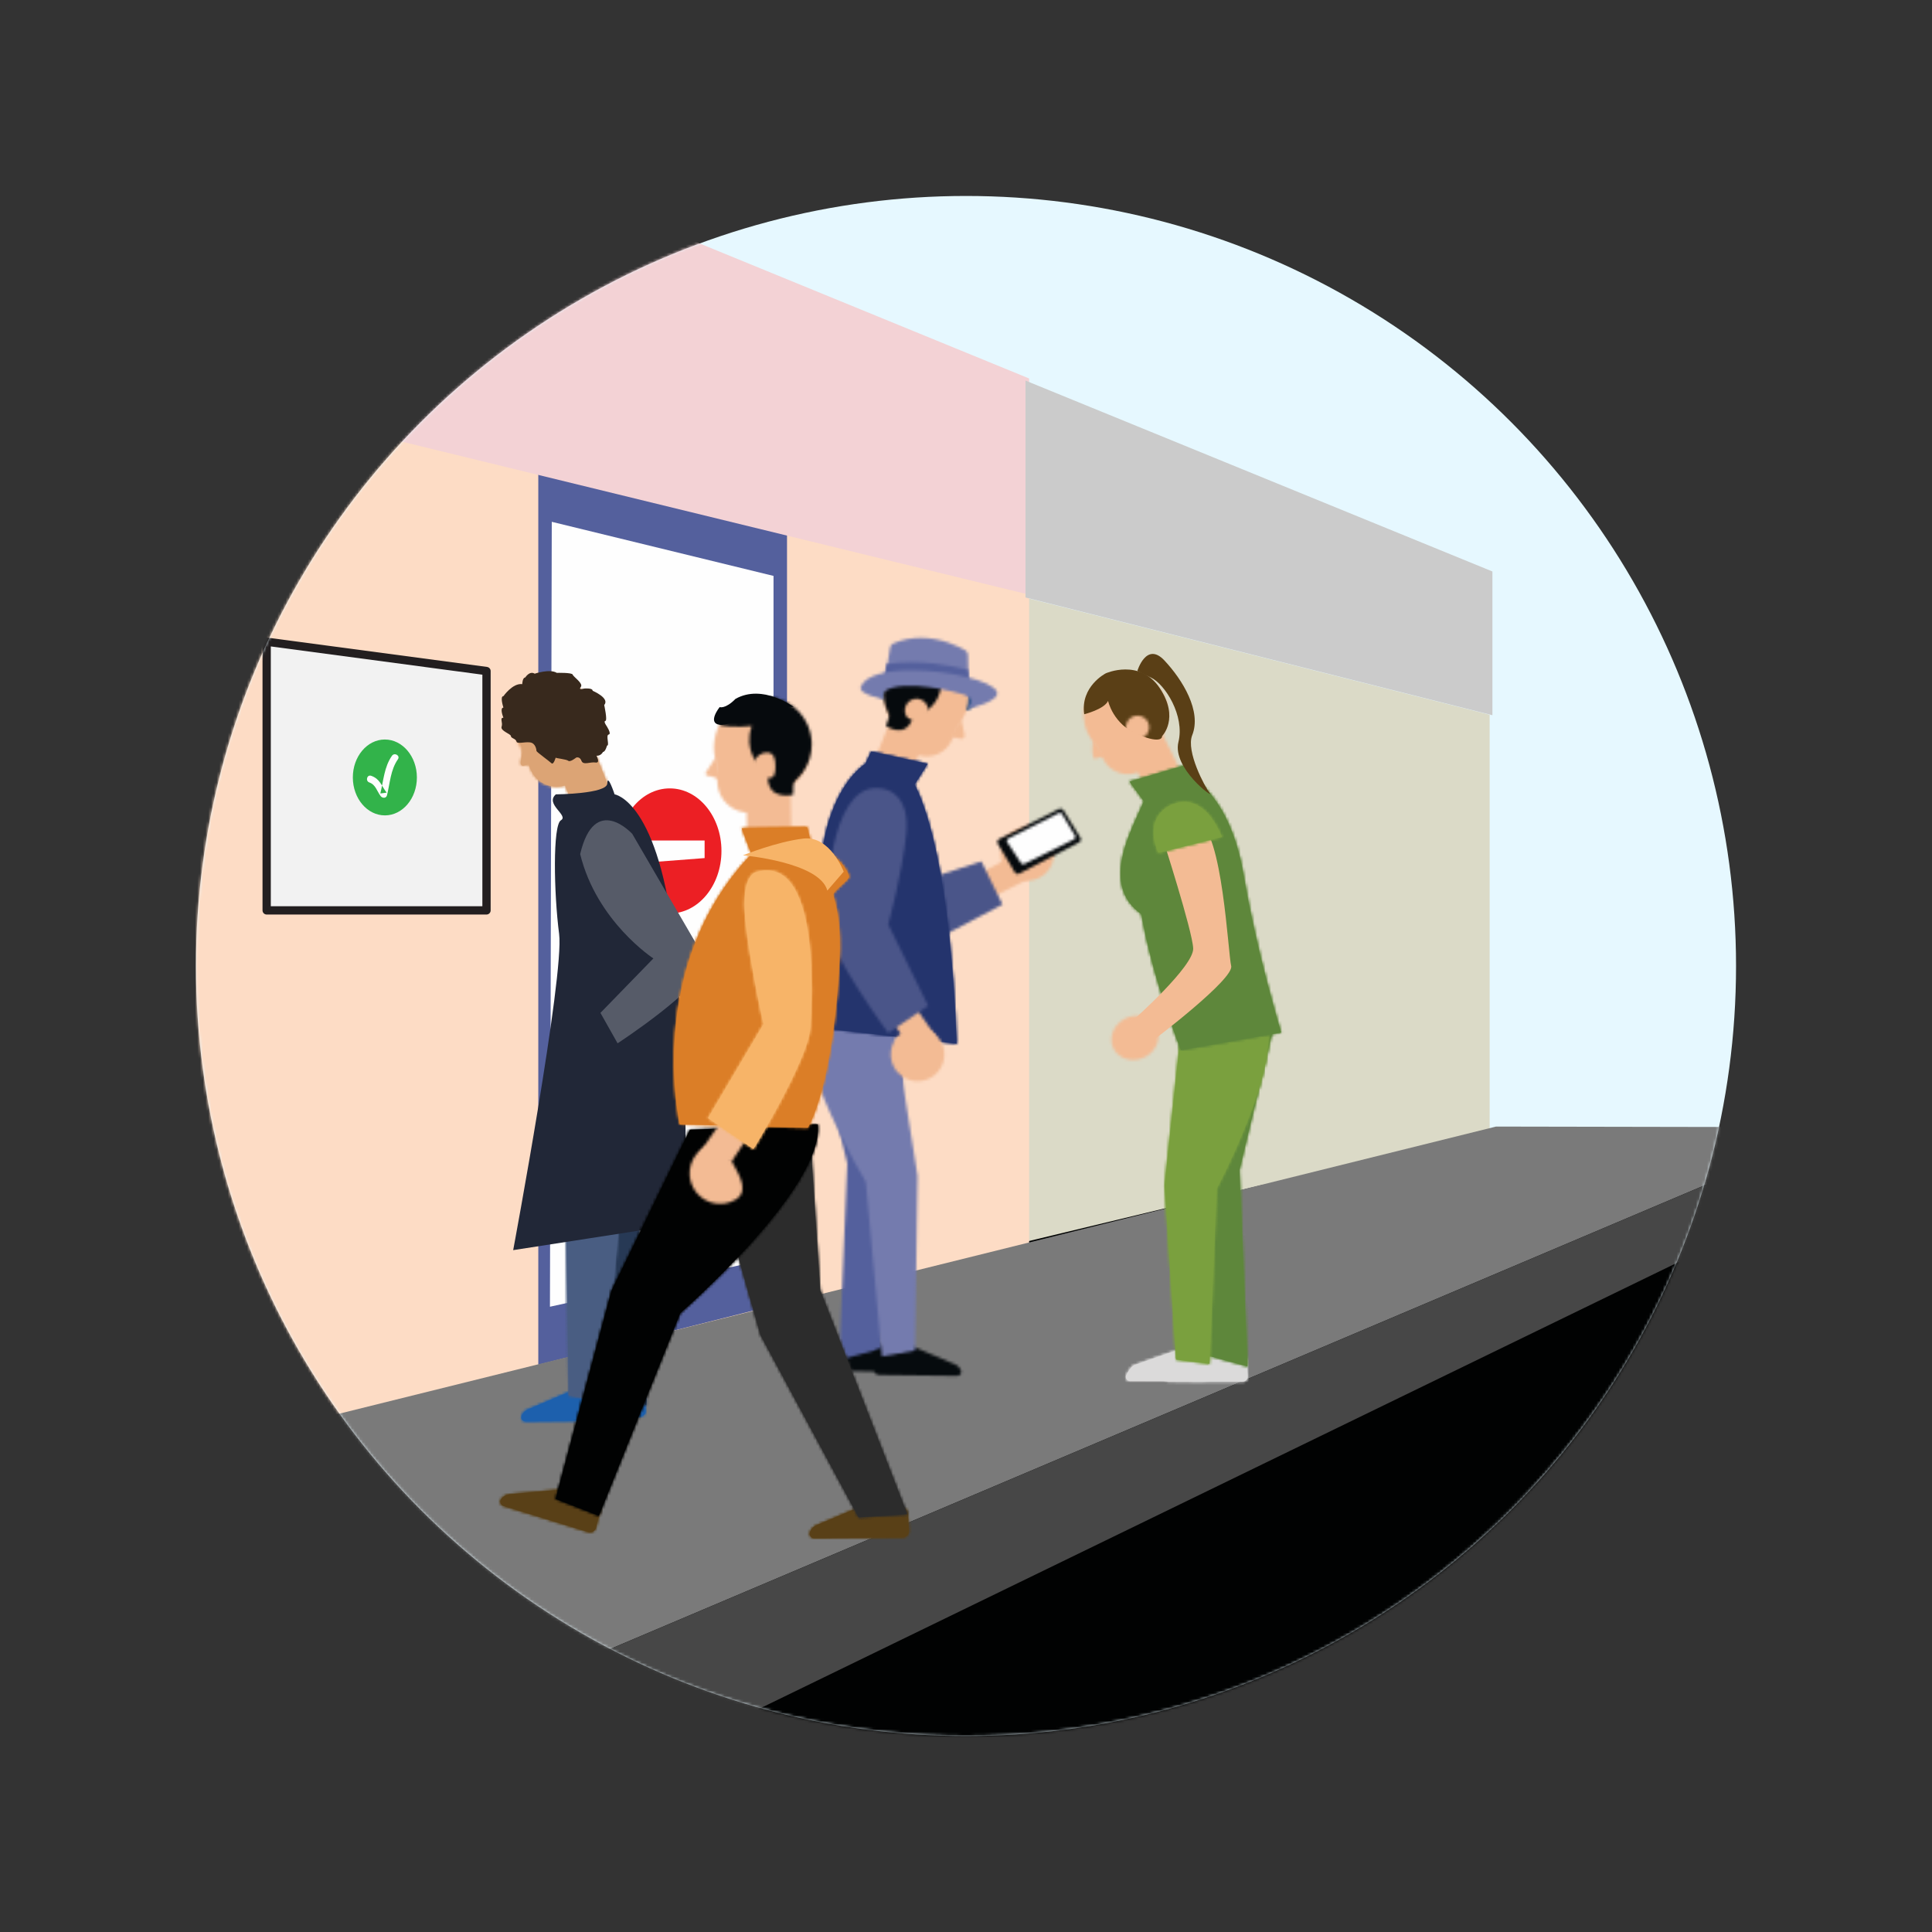 <?xml version="1.0" encoding="UTF-8"?>
<svg width="700px" height="700px" viewBox="0 0 700 700" version="1.1" xmlns="http://www.w3.org/2000/svg" xmlns:xlink="http://www.w3.org/1999/xlink">
    <rect x="0" y="0" width="700" height="700" fill="#333333" stroke="none"/>
    <!-- Generator: Sketch 55 (78076) - https://sketchapp.com -->
    <title>comment-ca-marche-finger-snap-4</title>
    <desc>Created with Sketch.</desc>
    <defs>
        <circle id="path-1" cx="279" cy="279" r="279"></circle>
        <polygon id="path-3" points="1.306 2.658 0.266 5.243 3.734 8.49 33.852 12.013 39.882 5.872 38.284 3.871 29.304 0.619 9.905 0.44"></polygon>
        <path d="M11.858,1.141 C11.502,2.143 10.52,3.545 7.832,3.82 L7.832,3.82 C5.243,4.087 3.465,3.188 2.468,2.44 L2.468,2.44 C1.96,2.06 1.231,2.289 1.016,2.887 L1.016,2.887 L0.734,3.663 C0.703,3.749 0.687,3.838 0.68,3.928 L0.68,3.928 L0.343,9.377 C0.273,10.488 1.15,11.429 2.261,11.439 L2.261,11.439 L30.521,11.711 C31.544,11.721 32.247,10.686 31.865,9.738 L31.865,9.738 C31.451,8.73 30.658,7.927 29.655,7.505 L29.655,7.505 L13.134,0.557 C13.014,0.505 12.89,0.482 12.769,0.482 L12.769,0.482 C12.372,0.482 12.004,0.738 11.858,1.141 L11.858,1.141 Z" id="path-5"></path>
        <polygon id="path-7" points="12.986 51.228 10.07 122.376 25.035 118.31 31.991 54.127 33.462 8.385 0.896 0.475"></polygon>
        <path d="M12.182,1.526 C11.823,2.525 10.836,3.926 8.148,4.193 L8.148,4.193 C5.558,4.451 3.784,3.546 2.789,2.797 L2.789,2.797 C2.283,2.415 1.553,2.643 1.335,3.24 L1.335,3.24 L1.052,4.015 C1.021,4.102 1.003,4.19 0.995,4.281 L0.995,4.281 L0.643,9.726 C0.57,10.838 1.443,11.781 2.555,11.795 L2.555,11.795 L30.814,12.151 C31.838,12.162 32.544,11.13 32.161,10.181 L32.161,10.181 C31.753,9.171 30.962,8.365 29.96,7.941 L29.96,7.941 L13.462,0.943 C13.341,0.893 13.217,0.868 13.095,0.868 L13.095,0.868 C12.699,0.868 12.329,1.124 12.182,1.526 L12.182,1.526 Z" id="path-9"></path>
        <path d="M0.867,24.532 C-0.597,28.166 1.161,32.3 4.795,33.766 L4.795,33.766 L5.892,34.207 C8.885,35.414 12.291,33.966 13.498,30.972 L13.498,30.972 L23.701,5.663 L10.602,0.382 L0.867,24.532 Z" id="path-11"></path>
        <path d="M1.412,10.227 C-1.757,18.089 2.047,27.032 9.907,30.2 L9.907,30.2 C17.769,33.37 26.711,29.566 29.881,21.706 L29.881,21.706 C33.049,13.842 29.247,4.901 21.384,1.733 L21.384,1.733 C19.504,0.974 17.561,0.616 15.65,0.616 L15.65,0.616 C9.574,0.616 3.822,4.247 1.412,10.227 L1.412,10.227 Z" id="path-13"></path>
        <path d="M0.992,14.482 C-0.513,18.215 1.293,22.462 5.026,23.968 L5.026,23.968 C10.152,26.033 15.983,23.552 18.048,18.428 L18.048,18.428 L22.528,7.319 L6.488,0.854 L0.992,14.482 Z" id="path-15"></path>
        <path d="M0.925,6.458 L4.802,7.23 C5.71,7.594 6.653,6.908 6.513,5.982 L6.513,5.982 L5.25,0.15 L0.925,6.458 Z" id="path-17"></path>
        <path d="M15.509,0.709 C9.434,0.709 3.68,4.342 1.27,10.321 L1.27,10.321 C-1.3,16.697 0.716,23.78 5.759,27.923 L5.759,27.923 L5.899,28.032 L14.408,22.817 C14.408,22.817 20.843,20.187 21.129,11.854 L21.129,11.854 C21.129,11.854 26.571,14.805 30.832,15.196 L30.832,15.196 C30.505,9.447 26.94,4.122 21.245,1.827 L21.245,1.827 C19.366,1.07 17.428,0.709 15.519,0.709 L15.519,0.709 C15.515,0.709 15.511,0.709 15.509,0.709 L15.509,0.709 Z" id="path-19"></path>
        <path d="M1.158,3.437 C0.287,5.598 1.333,8.054 3.493,8.924 L3.493,8.924 C5.654,9.796 8.111,8.75 8.982,6.59 L8.982,6.59 C9.851,4.431 8.807,1.974 6.648,1.102 L6.648,1.102 C6.131,0.895 5.597,0.796 5.073,0.796 L5.073,0.796 C3.402,0.796 1.822,1.792 1.158,3.437 L1.158,3.437 Z" id="path-21"></path>
        <path d="M0,7.657 C0,7.657 6.682,12.275 9.405,5.523 L9.405,5.523 L4.721,4.56 L2.398,0.738 L0,7.657 Z" id="path-23"></path>
        <path d="M22.692,62.861 L28.543,126.096 L40.513,123.962 L41.454,60.725 L33.396,9.742 L1.856,0.231 C-4.311,18.163 22.692,62.861 22.692,62.861 L22.692,62.861 Z" id="path-25"></path>
        <path d="M3.624,2.785 C3.033,3.039 2.623,3.596 2.521,4.226 L2.521,4.226 L0.752,15.208 L30.997,19.481 L30.687,6.848 C30.672,6.191 30.324,5.591 29.759,5.259 L29.759,5.259 C27.503,3.936 21.244,0.731 13.653,0.731 L13.653,0.731 C10.478,0.731 7.071,1.29 3.624,2.785 L3.624,2.785 Z" id="path-27"></path>
        <path d="M1.177,1.236 L0.357,7.154 L30.997,8.972 L30.803,3.411 C30.803,3.411 21.334,0.557 10.128,0.557 L10.128,0.557 C7.217,0.557 4.188,0.75 1.177,1.236 L1.177,1.236 Z" id="path-29"></path>
        <path d="M0.938,6.333 C-0.397,9.302 9.387,10.969 9.387,10.969 L9.387,10.969 C8.076,9.285 9.761,7.917 9.761,7.917 L9.761,7.917 C16.663,3.656 35.218,8.145 38.873,9.572 L38.873,9.572 C42.525,11 39.507,14.492 39.507,14.492 L39.507,14.492 C39.507,14.492 51.757,11.832 50.15,8.187 L50.15,8.187 C48.42,4.266 32.538,0.499 19.191,0.499 L19.191,0.499 C10.472,0.499 2.835,2.108 0.938,6.333 L0.938,6.333 Z" id="path-31"></path>
        <path d="M10.087,0.288 C4.721,0.352 0.423,4.753 0.482,10.119 L0.482,10.119 C0.546,15.486 4.948,19.787 10.315,19.724 L10.315,19.724 C15.68,19.661 19.981,15.259 19.917,9.893 L19.917,9.893 C19.855,4.565 15.519,0.288 10.202,0.288 L10.202,0.288 C10.163,0.288 10.125,0.288 10.087,0.288 L10.087,0.288 Z" id="path-33"></path>
        <polygon id="path-35" points="0.771 8.898 5.533 17.233 25.284 7.229 17.191 0.132"></polygon>
        <polygon id="path-37" points="6.344 6.609 0.069 33.257 32.214 16.328 24.577 0.759"></polygon>
        <path d="M26.56,5.399 C26.56,5.399 13.046,13.218 10.274,41.976 L10.274,41.976 C7.502,70.735 0.748,99.979 0.748,99.979 L0.748,99.979 L59.585,106.771 C59.585,106.771 58.143,40.07 44.363,12.872 L44.363,12.872 L49.053,5.399 L28.688,0.919 L26.56,5.399 Z" id="path-39"></path>
        <path d="M26.561,5.4 C26.561,5.4 13.046,13.217 10.274,41.976 L10.274,41.976 C7.502,70.735 0.747,99.979 0.747,99.979 L0.747,99.979 L59.585,106.771 C59.585,106.771 58.143,40.07 44.363,12.873 L44.363,12.873 L49.052,5.4 L28.688,0.918 L26.561,5.4 Z" id="path-41"></path>
        <path d="M22.688,0.751 L1.044,11.609 C0.402,11.933 0.165,12.732 0.534,13.353 L0.534,13.353 L6.672,23.686 C7.007,24.254 7.73,24.458 8.312,24.152 L8.312,24.152 L29.948,12.872 C30.585,12.539 30.807,11.734 30.429,11.119 L30.429,11.119 L24.298,1.208 C24.066,0.831 23.661,0.62 23.243,0.62 L23.243,0.62 C23.055,0.62 22.865,0.662 22.688,0.751 L22.688,0.751 Z" id="path-43"></path>
        <path d="M19.629,0.203 L1.283,9.459 C0.796,9.706 0.634,10.319 0.933,10.772 L0.933,10.772 L5.945,18.371 C6.204,18.763 6.719,18.887 7.129,18.66 L7.129,18.66 L25.291,9.663 L25.701,8.769 L20.807,0.546 C20.638,0.266 20.341,0.108 20.033,0.108 L20.033,0.108 C19.897,0.108 19.759,0.138 19.629,0.203 L19.629,0.203 Z" id="path-45"></path>
        <path d="M1.948,5.964 C-0.647,10.66 1.054,16.574 5.749,19.171 L5.749,19.171 C10.448,21.767 16.36,20.066 18.956,15.369 L18.956,15.369 C21.554,10.673 19.852,4.759 15.156,2.161 L15.156,2.161 C13.666,1.337 12.053,0.946 10.462,0.946 L10.462,0.946 C7.04,0.946 3.721,2.756 1.948,5.964 L1.948,5.964 Z" id="path-47"></path>
        <polygon id="path-49" points="0.431 5.321 10.742 20.821 21.23 18.405 8.575 0.237"></polygon>
        <path d="M0.632,49.54 C1.307,59.719 22.826,88.905 22.826,88.905 L22.826,88.905 L37.288,79.065 L22.826,49.54 C22.826,49.54 27.786,31.553 29.33,16.96 L29.33,16.96 C30.872,2.368 21.936,0.672 21.936,0.672 L21.936,0.672 C20.718,0.322 19.57,0.157 18.483,0.157 L18.483,0.157 C1.619,0.16 -0.002,39.975 0.632,49.54 L0.632,49.54 Z" id="path-51"></path>
        <path d="M18.673,0.099 L3.873,5.263 C2.924,5.669 1.389,8.003 1.017,9.002 L1.017,9.002 C0.668,9.939 1.355,10.977 2.33,10.982 L2.33,10.982 L29.219,11.068 C30.277,11.069 31.093,10.144 31.007,9.037 L31.007,9.037 L30.589,3.612 C30.58,3.523 30.561,3.435 30.529,3.349 L30.529,3.349 L30.248,2.574 C30.032,1.975 29.333,1.738 28.858,2.11 L28.858,2.11 C27.921,2.84 26.248,3.713 23.779,3.416 L23.779,3.416 C21.216,3.107 20.255,1.7 19.896,0.699 L19.896,0.699 C19.75,0.291 19.387,0.03 19.005,0.03 L19.005,0.03 C18.894,0.03 18.782,0.052 18.673,0.099 L18.673,0.099 Z" id="path-53"></path>
        <path d="M18.672,0.099 L3.872,5.263 C2.925,5.67 1.389,8.003 1.017,9.002 L1.017,9.002 C0.668,9.939 1.356,10.978 2.33,10.982 L2.33,10.982 L29.219,11.068 C30.277,11.069 31.092,10.144 31.006,9.037 L31.006,9.037 L30.589,3.613 C30.58,3.523 30.561,3.434 30.528,3.348 L30.528,3.348 L30.248,2.574 C30.031,1.974 29.333,1.737 28.858,2.11 L28.858,2.11 C27.921,2.84 26.248,3.713 23.779,3.415 L23.779,3.415 C21.215,3.107 20.255,1.699 19.896,0.698 L19.896,0.698 C19.749,0.292 19.387,0.031 19.005,0.029 L19.005,0.029 C18.894,0.029 18.781,0.052 18.672,0.099 L18.672,0.099 Z" id="path-55"></path>
        <path d="M18.709,0.26 L3.911,5.423 C2.962,5.829 1.427,8.163 1.054,9.162 L1.054,9.162 C0.705,10.1 1.392,11.139 2.367,11.142 L2.367,11.142 L29.258,11.228 C30.315,11.231 31.131,10.306 31.043,9.199 L31.043,9.199 L30.625,3.774 C30.617,3.684 30.599,3.595 30.567,3.509 L30.567,3.509 L30.286,2.732 C30.069,2.135 29.371,1.898 28.896,2.271 L28.896,2.271 C27.959,3 26.284,3.873 23.817,3.576 L23.817,3.576 C21.253,3.269 20.293,1.86 19.935,0.859 L19.935,0.859 C19.788,0.452 19.426,0.191 19.044,0.191 L19.044,0.191 C18.933,0.191 18.819,0.213 18.709,0.26 L18.709,0.26 Z" id="path-57"></path>
        <path d="M18.709,0.261 L3.911,5.423 C2.962,5.83 1.427,8.163 1.054,9.162 L1.054,9.162 C0.704,10.1 1.392,11.139 2.366,11.142 L2.366,11.142 L29.257,11.228 C30.315,11.231 31.131,10.306 31.044,9.199 L31.044,9.199 L30.625,3.775 C30.617,3.683 30.599,3.595 30.567,3.508 L30.567,3.508 L30.286,2.733 C30.069,2.135 29.371,1.898 28.896,2.27 L28.896,2.27 C27.959,3 26.284,3.873 23.817,3.576 L23.817,3.576 C21.252,3.269 20.293,1.86 19.934,0.859 L19.934,0.859 C19.787,0.452 19.426,0.191 19.044,0.191 L19.044,0.191 C18.932,0.191 18.819,0.213 18.709,0.261 L18.709,0.261 Z" id="path-59"></path>
        <polygon id="path-61" points="0.591 8.72 2.06 54.46 9.019 118.646 23.984 122.708 21.066 51.562 33.156 0.808"></polygon>
        <polygon id="path-63" points="0.59 8.72 2.06 54.461 9.018 118.646 23.984 122.708 21.065 51.562 33.156 0.808"></polygon>
        <path d="M0.989,6.486 L12.97,31.004 C14.387,33.904 17.888,35.106 20.786,33.69 L20.786,33.69 L21.851,33.17 C25.373,31.449 26.831,27.201 25.11,23.68 L25.11,23.68 L13.679,0.285 L0.989,6.486 Z" id="path-65"></path>
        <path d="M9.171,1.645 C1.556,5.367 -1.599,14.557 2.12,22.174 L2.12,22.174 C5.842,29.787 15.033,32.943 22.649,29.223 L22.649,29.223 C30.263,25.502 33.421,16.311 29.699,8.695 L29.699,8.695 C27.037,3.249 21.579,0.083 15.898,0.083 L15.898,0.083 C13.636,0.083 11.341,0.585 9.171,1.645 L9.171,1.645 Z" id="path-67"></path>
        <path d="M0.375,7.765 L5.634,18.526 C8.06,23.49 14.052,25.549 19.018,23.123 L19.018,23.123 C22.633,21.355 24.133,16.992 22.365,13.376 L22.365,13.376 L15.912,0.173 L0.375,7.765 Z" id="path-69"></path>
        <path d="M0.782,4.104 C0.71,5.036 0.993,7.953 1.872,7.525 L1.872,7.525 L5.684,6.479 L0.922,0.496 L0.782,4.104 Z" id="path-71"></path>
        <path d="M2.984,1.426 C0.892,2.449 0.026,4.974 1.047,7.065 L1.047,7.065 C2.068,9.158 4.596,10.027 6.689,9.004 L6.689,9.004 C8.782,7.979 9.65,5.456 8.627,3.362 L8.627,3.362 C7.896,1.865 6.396,0.997 4.836,0.997 L4.836,0.997 C4.213,0.997 3.581,1.135 2.984,1.426 L2.984,1.426 Z" id="path-73"></path>
        <path d="M6.392,11.806 L0.962,63.135 L5.146,126.241 L17.212,127.757 L19.808,64.306 C19.808,64.306 44.48,18.28 37.4,0.689 L37.4,0.689 L6.392,11.806 Z" id="path-75"></path>
        <path d="M6.391,11.806 L0.962,63.135 L5.146,126.241 L17.211,127.758 L19.808,64.306 C19.808,64.306 44.479,18.28 37.4,0.689 L37.4,0.689 L6.391,11.806 Z" id="path-77"></path>
        <path d="M3.247,6.835 L8.458,13.953 C4.031,24.495 -7.604,44.023 7.518,54.828 L7.518,54.828 C12.028,79.864 21.885,104.095 21.885,104.095 L21.885,104.095 L58.17,97.731 C58.17,97.731 49.349,69.042 44.533,40.555 L44.533,40.555 C39.719,12.065 25.682,5.233 25.682,5.233 L25.682,5.233 L23.239,0.912 L3.247,6.835 Z" id="path-79"></path>
        <path d="M3.246,6.835 L8.457,13.953 C4.031,24.495 -7.604,44.023 7.518,54.827 L7.518,54.827 C12.027,79.864 21.885,104.095 21.885,104.095 L21.885,104.095 L58.17,97.731 C58.17,97.731 49.349,69.042 44.533,40.555 L44.533,40.555 C39.719,12.065 25.681,5.233 25.681,5.233 L25.681,5.233 L23.238,0.912 L3.246,6.835 Z" id="path-81"></path>
        <path d="M2.441,4.303 C-0.418,8.023 0.299,12.991 4.041,15.4 L4.041,15.4 C7.784,17.809 13.138,16.748 16,13.03 L16,13.03 C18.86,9.311 18.143,4.343 14.401,1.932 L14.401,1.932 C13.044,1.06 11.476,0.643 9.892,0.643 L9.892,0.643 C7.104,0.642 4.266,1.933 2.441,4.303 L2.441,4.303 Z" id="path-83"></path>
        <path d="M7.987,1.004 C7.987,1.004 -3.17,4.665 2.703,18.629 L2.703,18.629 L25.738,12.866 C22.602,5.615 18.201,0.219 12.137,0.219 L12.137,0.219 C10.832,0.219 9.45,0.469 7.987,1.004 L7.987,1.004 Z" id="path-85"></path>
        <path d="M7.987,1.004 C7.987,1.004 -3.17,4.665 2.703,18.629 L2.703,18.629 L25.737,12.867 C22.602,5.615 18.201,0.219 12.136,0.219 L12.136,0.219 C10.832,0.219 9.449,0.469 7.987,1.004 L7.987,1.004 Z" id="path-87"></path>
        <path d="M5.078,0.926 C2.751,0.968 0.898,2.892 0.94,5.218 L0.94,5.218 C0.98,7.547 2.904,9.403 5.233,9.361 L5.233,9.361 C7.56,9.317 9.415,7.397 9.373,5.068 L9.373,5.068 C9.332,2.763 7.45,0.926 5.156,0.926 L5.156,0.926 C5.13,0.926 5.105,0.926 5.078,0.926 L5.078,0.926 Z" id="path-89"></path>
        <path d="M19.787,0.721 L2.862,7.84 C1.835,8.273 1.022,9.096 0.599,10.127 L0.599,10.127 C0.206,11.1 0.927,12.161 1.976,12.149 L1.976,12.149 L30.927,11.872 C32.066,11.86 32.963,10.896 32.893,9.758 L32.893,9.758 L32.546,4.176 C32.541,4.085 32.522,3.993 32.491,3.905 L32.491,3.905 L32.203,3.11 C31.983,2.498 31.237,2.262 30.715,2.651 L30.715,2.651 C29.694,3.419 27.872,4.339 25.219,4.067 L25.219,4.067 C22.465,3.785 21.459,2.347 21.094,1.323 L21.094,1.323 C20.946,0.907 20.568,0.645 20.161,0.645 L20.161,0.645 C20.037,0.645 19.911,0.669 19.787,0.721 L19.787,0.721 Z" id="path-91"></path>
        <path d="M19.787,0.721 L2.862,7.839 C1.834,8.272 1.022,9.096 0.6,10.126 L0.6,10.126 C0.206,11.101 0.927,12.161 1.975,12.149 L1.975,12.149 L30.927,11.872 C32.066,11.86 32.963,10.897 32.893,9.759 L32.893,9.759 L32.547,4.177 C32.54,4.084 32.522,3.993 32.491,3.905 L32.491,3.905 L32.203,3.11 C31.982,2.498 31.237,2.263 30.715,2.651 L30.715,2.651 C29.694,3.418 27.872,4.339 25.219,4.067 L25.219,4.067 C22.464,3.785 21.46,2.346 21.094,1.322 L21.094,1.322 C20.946,0.908 20.568,0.645 20.161,0.645 L20.161,0.645 C20.037,0.645 19.91,0.67 19.787,0.721 L19.787,0.721 Z" id="path-93"></path>
        <polygon id="path-95" points="0.207 8.925 1.712 55.787 8.841 121.544 24.173 125.709 21.184 52.817 33.572 0.82"></polygon>
        <polygon id="path-97" points="0.207 8.925 1.711 55.787 8.841 121.544 24.173 125.708 21.183 52.818 33.572 0.819"></polygon>
        <path d="M20.159,0.143 L3.255,7.313 C2.228,7.747 1.418,8.573 1.002,9.609 L1.002,9.609 C0.608,10.579 1.333,11.636 2.38,11.623 L2.38,11.623 L31.332,11.262 C32.471,11.246 33.365,10.279 33.29,9.141 L33.29,9.141 L32.931,3.562 C32.923,3.47 32.905,3.378 32.872,3.291 L32.872,3.291 L32.583,2.495 C32.359,1.884 31.612,1.651 31.093,2.042 L31.093,2.042 C30.073,2.81 28.255,3.736 25.601,3.473 L25.601,3.473 C22.848,3.198 21.839,1.763 21.469,0.74 L21.469,0.74 C21.319,0.328 20.94,0.065 20.535,0.065 L20.535,0.065 C20.41,0.065 20.283,0.09 20.159,0.143 L20.159,0.143 Z" id="path-99"></path>
        <path d="M20.158,0.143 L3.255,7.313 C2.228,7.747 1.418,8.572 1.001,9.609 L1.001,9.609 C0.608,10.578 1.333,11.637 2.38,11.622 L2.38,11.622 L31.331,11.261 C32.471,11.246 33.365,10.279 33.29,9.141 L33.29,9.141 L32.931,3.561 C32.922,3.47 32.905,3.378 32.872,3.291 L32.872,3.291 L32.583,2.495 C32.359,1.883 31.611,1.651 31.093,2.043 L31.093,2.043 C30.073,2.81 28.255,3.737 25.601,3.473 L25.601,3.473 C22.847,3.198 21.838,1.763 21.468,0.741 L21.468,0.741 C21.318,0.328 20.941,0.065 20.535,0.065 L20.535,0.065 C20.41,0.065 20.282,0.09 20.158,0.143 L20.158,0.143 Z" id="path-101"></path>
        <path d="M0.642,6.146 L11.095,32.075 C12.334,35.141 15.821,36.626 18.889,35.39 L18.889,35.39 L20.013,34.936 C23.737,33.435 25.539,29.201 24.037,25.478 L24.037,25.478 L14.064,0.735 L0.642,6.146 Z" id="path-103"></path>
        <path d="M0.642,6.146 L11.095,32.075 C12.333,35.141 15.82,36.626 18.889,35.39 L18.889,35.39 L20.013,34.936 C23.737,33.435 25.538,29.2 24.036,25.478 L24.036,25.478 L14.064,0.735 L0.642,6.146 Z" id="path-105"></path>
        <path d="M9.943,1.825 C1.888,5.072 -2.01,14.231 1.237,22.287 L1.237,22.287 C4.486,30.34 13.646,34.236 21.702,30.989 L21.702,30.989 C29.755,27.745 33.651,18.583 30.405,10.528 L30.405,10.528 C27.936,4.401 22.043,0.68 15.818,0.68 L15.818,0.68 C13.861,0.68 11.871,1.048 9.943,1.825 L9.943,1.825 Z" id="path-107"></path>
        <path d="M0.6,6.865 L5.189,18.248 C7.306,23.498 13.28,26.038 18.531,23.923 L18.531,23.923 C22.355,22.379 24.205,18.029 22.664,14.206 L22.664,14.206 L17.033,0.243 L0.6,6.865 Z" id="path-109"></path>
        <path d="M0.6,6.865 L5.189,18.248 C7.305,23.497 13.279,26.038 18.531,23.923 L18.531,23.923 C22.354,22.379 24.205,18.03 22.664,14.206 L22.664,14.206 L17.033,0.243 L0.6,6.865 Z" id="path-111"></path>
        <path d="M0.626,5.882 C0.527,6.688 1.2,7.288 1.847,6.969 L1.847,6.969 L4.613,6.296 L1.528,0.791 L0.626,5.882 Z" id="path-113"></path>
        <path d="M0.626,5.882 C0.527,6.688 1.199,7.288 1.847,6.969 L1.847,6.969 L4.612,6.296 L1.528,0.791 L0.626,5.882 Z" id="path-115"></path>
        <path d="M8.349,10.191 L0.094,62.423 L1.055,127.211 L13.321,129.398 L19.314,64.612 C19.314,64.612 46.978,18.819 40.662,0.447 L40.662,0.447 L8.349,10.191 Z" id="path-117"></path>
        <path d="M8.349,10.191 L0.094,62.422 L1.056,127.211 L13.321,129.398 L19.313,64.612 C19.313,64.612 46.978,18.819 40.662,0.447 L40.662,0.447 L8.349,10.191 Z" id="path-119"></path>
        <path d="M21.769,0.273 L2.982,8.174 C1.842,8.653 0.938,9.568 0.471,10.713 L0.471,10.713 C0.034,11.792 0.833,12.968 1.998,12.956 L1.998,12.956 L34.134,12.649 C35.398,12.637 36.395,11.567 36.316,10.304 L36.316,10.304 L35.933,4.108 C35.926,4.005 35.904,3.904 35.872,3.807 L35.872,3.807 L35.55,2.924 C35.305,2.244 34.478,1.983 33.898,2.414 L33.898,2.414 C32.765,3.266 30.743,4.289 27.8,3.986 L27.8,3.986 C24.741,3.673 23.627,2.076 23.219,0.939 L23.219,0.939 C23.055,0.479 22.636,0.188 22.185,0.188 L22.185,0.188 C22.047,0.188 21.907,0.215 21.769,0.273 L21.769,0.273 Z" id="path-121"></path>
        <path d="M21.769,0.274 L2.982,8.174 C1.842,8.654 0.939,9.568 0.471,10.713 L0.471,10.713 C0.034,11.792 0.833,12.968 1.998,12.957 L1.998,12.957 L34.134,12.649 C35.398,12.637 36.395,11.567 36.316,10.303 L36.316,10.303 L35.933,4.109 C35.926,4.005 35.903,3.905 35.872,3.807 L35.872,3.807 L35.55,2.924 C35.305,2.244 34.478,1.983 33.898,2.414 L33.898,2.414 C32.764,3.267 30.743,4.289 27.8,3.986 L27.8,3.986 C24.741,3.672 23.627,2.076 23.219,0.938 L23.219,0.938 C23.055,0.479 22.635,0.189 22.185,0.189 L22.185,0.189 C22.047,0.189 21.907,0.216 21.769,0.274 L21.769,0.274 Z" id="path-123"></path>
        <polygon id="path-125" points="0.566 21.209 14.551 70.345 50.1 136.383 67.698 135.248 36.162 54.092 32.694 0.708"></polygon>
        <polygon id="path-127" points="0.566 21.209 14.551 70.344 50.1 136.384 67.698 135.248 36.161 54.092 32.694 0.708"></polygon>
        <path d="M24.11,0.173 L3.812,2.005 C2.58,2.116 1.442,2.712 0.65,3.665 L0.65,3.665 C-0.094,4.558 0.31,5.921 1.422,6.265 L1.422,6.265 L32.139,15.719 C33.348,16.09 34.622,15.372 34.929,14.146 L34.929,14.146 L36.444,8.125 C36.467,8.026 36.479,7.924 36.475,7.821 L36.475,7.821 L36.44,6.881 C36.412,6.159 35.7,5.659 35.019,5.896 L35.019,5.896 C33.681,6.361 31.445,6.722 28.731,5.542 L28.731,5.542 C25.915,4.316 25.334,2.457 25.292,1.25 L25.292,1.25 C25.269,0.647 24.796,0.169 24.206,0.169 L24.206,0.169 C24.175,0.169 24.143,0.17 24.11,0.173 L24.11,0.173 Z" id="path-129"></path>
        <path d="M24.111,0.173 L3.812,2.006 C2.579,2.116 1.442,2.712 0.649,3.665 L0.649,3.665 C-0.095,4.558 0.31,5.922 1.421,6.265 L1.421,6.265 L32.139,15.719 C33.349,16.09 34.621,15.373 34.928,14.146 L34.928,14.146 L36.444,8.125 C36.467,8.026 36.479,7.924 36.474,7.821 L36.474,7.821 L36.44,6.881 C36.412,6.158 35.699,5.66 35.02,5.896 L35.02,5.896 C33.68,6.361 31.444,6.722 28.73,5.543 L28.73,5.543 C25.914,4.315 25.333,2.457 25.291,1.25 L25.291,1.25 C25.269,0.647 24.795,0.169 24.206,0.169 L24.206,0.169 C24.174,0.169 24.143,0.17 24.111,0.173 L24.111,0.173 Z" id="path-131"></path>
        <path d="M0.081,1.036 L0.642,32.063 C0.708,35.732 3.737,38.654 7.406,38.589 L7.406,38.589 L8.752,38.564 C13.208,38.484 16.754,34.807 16.674,30.351 L16.674,30.351 L16.141,0.745 L0.081,1.036 Z" id="path-133"></path>
        <path d="M17.826,0.836 C8.187,1.009 0.516,8.963 0.689,18.602 L0.689,18.602 C0.864,28.236 8.818,35.909 18.457,35.735 L18.457,35.735 C28.091,35.562 35.764,27.608 35.591,17.971 L35.591,17.971 C35.42,8.441 27.638,0.833 18.146,0.833 L18.146,0.833 C18.039,0.833 17.932,0.834 17.826,0.836 L17.826,0.836 Z" id="path-135"></path>
        <path d="M0.629,1.272 L0.874,14.89 C0.987,21.173 6.175,26.175 12.456,26.063 L12.456,26.063 C17.033,25.979 20.676,22.203 20.594,17.626 L20.594,17.626 L20.292,0.919 L0.629,1.272 Z" id="path-137"></path>
        <path d="M0.718,6.543 C0.196,7.468 1.452,7.918 2.563,7.898 L2.563,7.898 L6.461,9.316 L4.429,0.86 L0.718,6.543 Z" id="path-139"></path>
        <path d="M16.343,0.929 C9.361,1.055 3.412,5.263 0.729,11.236 L0.729,11.236 C0.729,11.237 0.728,11.238 0.728,11.238 L0.728,11.238 C5.413,12.554 12.392,11.629 12.392,11.629 L12.392,11.629 C9.313,20.597 15.079,26.003 15.079,26.003 L15.079,26.003 L22,34.999 L22.091,34.971 C29.183,32.651 34.248,25.917 34.109,18.065 L34.109,18.065 C33.937,8.536 26.156,0.927 16.663,0.927 L16.663,0.927 C16.556,0.927 16.449,0.928 16.343,0.929 L16.343,0.929 Z" id="path-141"></path>
        <path d="M4.803,0.304 C2.155,0.353 0.047,2.539 0.095,5.184 L0.095,5.184 C0.141,7.834 2.328,9.943 4.978,9.895 L4.978,9.895 C7.625,9.846 8.005,7.748 7.957,5.1 L7.957,5.1 C7.907,2.478 7.46,0.304 4.884,0.304 L4.884,0.304 C4.858,0.304 4.83,0.304 4.803,0.304 L4.803,0.304 Z" id="path-143"></path>
        <path d="M5.6,3.382 L0.234,2.504 C0.384,10.781 9.357,8.591 9.357,8.591 L9.357,8.591 L9.618,0.265 L5.6,3.382 Z" id="path-145"></path>
        <path d="M48.966,1.974 L20.6,60.222 L0.344,135.713 L15.968,141.802 L45.492,68.328 C45.492,68.328 97.594,23.174 95.278,0.018 L95.278,0.018 L48.966,1.974 Z" id="path-147"></path>
        <path d="M48.967,1.974 L20.6,60.221 L0.344,135.713 L15.967,141.802 L45.492,68.329 C45.492,68.329 97.594,23.174 95.278,0.018 L95.278,0.018 L48.967,1.974 Z" id="path-149"></path>
        <path d="M24.727,0.721 L28.264,10.11 C-10.799,51.129 2.328,108.015 2.328,108.015 L2.328,108.015 L48.664,109.221 C48.664,109.221 57.04,96.406 59.908,53.399 L59.908,53.399 C60.82,39.751 60.09,32.591 57.911,24.948 L57.911,24.948 C57.493,23.478 64.058,19.283 63.61,18.024 L63.61,18.024 C60.791,10.107 49.796,5.811 49.796,5.811 L49.796,5.811 L48.438,0.335 L24.727,0.721 Z" id="path-151"></path>
        <path d="M24.727,0.721 L28.264,10.109 C-10.8,51.13 2.327,108.015 2.327,108.015 L2.327,108.015 L48.664,109.221 C48.664,109.221 57.039,96.406 59.908,53.399 L59.908,53.399 C60.821,39.751 60.09,32.592 57.911,24.948 L57.911,24.948 C57.492,23.477 64.059,19.283 63.61,18.024 L63.61,18.024 C60.792,10.107 49.796,5.811 49.796,5.811 L49.796,5.811 L48.438,0.336 L24.727,0.721 Z" id="path-153"></path>
        <path d="M6.561,2.089 C1.22,5.043 -0.713,11.771 2.238,17.11 L2.238,17.11 C5.193,22.452 11.917,24.387 17.26,21.434 L17.26,21.434 C22.599,18.481 19.082,12.731 16.128,7.389 L16.128,7.389 C13.984,3.51 12.726,0.913 10.15,0.913 L10.15,0.913 C9.179,0.913 8.023,1.281 6.561,2.089 L6.561,2.089 Z" id="path-155"></path>
        <polygon id="path-157" points="0.202 21.643 12.128 24.389 23.854 6.765 14.595 0.979"></polygon>
        <path d="M18.006,0.598 C18.006,0.598 12.327,1.368 14.081,17.963 L14.081,17.963 C15.837,34.558 20.657,55.711 20.657,55.711 L20.657,55.711 L0.548,89.745 L16.995,100.937 C16.995,100.937 36.828,68.566 37.593,56.99 L37.593,56.99 C38.315,46.102 40.57,0.027 21.831,0.021 L21.831,0.021 C20.642,0.021 19.371,0.206 18.006,0.598 L18.006,0.598 Z" id="path-159"></path>
        <path d="M18.007,0.599 C18.007,0.599 12.327,1.368 14.081,17.964 L14.081,17.964 C15.837,34.558 20.658,55.71 20.658,55.71 L20.658,55.71 L0.547,89.746 L16.995,100.938 C16.995,100.938 36.829,68.567 37.593,56.99 L37.593,56.99 C38.315,46.102 40.57,0.027 21.832,0.022 L21.832,0.022 C20.641,0.022 19.37,0.206 18.007,0.599 L18.007,0.599 Z" id="path-161"></path>
    </defs>
    <g id="comment-ca-marche-finger-snap-4" stroke="none" stroke-width="1" fill="none" fill-rule="evenodd">
        <g id="Group" transform="translate(71, 71)">
            <mask id="mask-2" fill="white">
                <use xlink:href="#path-1"></use>
            </mask>
            <use id="Mask" fill="#E6F8FF" xlink:href="#path-1"></use>
            <g id="Group-326" mask="url(#mask-2)">
                <g transform="translate(-1, -53)">
                    <polygon id="Fill-1" stroke="none" fill="#010202" fill-rule="evenodd" points="17.038 700.152 612.065 700.152 612.065 411.234 17.038 411.234"></polygon>
                    <polygon id="Fill-2" stroke="none" fill="#DBDAC7" fill-rule="evenodd" points="469.728 391.532 300.56 432.189 300.56 198.296 469.728 240.956"></polygon>
                    <polygon id="Fill-3" stroke="none" fill="#FDDCC5" fill-rule="evenodd" points="302.865 441.005 0.866 513.511 0.866 0.511 302.865 120.908"></polygon>
                    <polygon id="Fill-4" stroke="none" fill="#54609D" fill-rule="evenodd" points="215.149 453.768 125.032 476.467 125.032 153.554 215.149 175.539"></polygon>
                    <polygon id="Fill-5" stroke="none" fill="#FEFEFE" fill-rule="evenodd" points="210.263 437.73 129.257 455.45 129.917 171.061 210.263 190.663"></polygon>
                    <g id="Group-8" stroke="none" stroke-width="1" fill="none" fill-rule="evenodd" transform="translate(125, 399.37)">
                        <path d="M0.032,14.041 L90.148,0.244" id="Fill-6" fill="#54609D"></path>
                        <path d="M0.032,14.041 L90.148,0.244" id="Stroke-7" stroke="#54609D"></path>
                    </g>
                    <polygon id="Fill-9" stroke="none" fill="#7A7A7A" fill-rule="evenodd" points="597.278 390.408 14.642 637.257 14.642 503.707 472.035 390.177"></polygon>
                    <polygon id="Fill-10" stroke="none" fill="#474747" fill-rule="evenodd" points="1.272 700.152 1.272 642.921 597.278 390.408 597.278 410.545"></polygon>
                    <polygon id="Fill-11" stroke="none" fill="#F2F2F2" fill-rule="evenodd" points="106.271 311.851 26.617 311.851 26.617 214.498 106.271 225.135"></polygon>
                    <polygon id="Stroke-12" stroke="#231F20" stroke-width="3" fill="none" stroke-linejoin="round" points="106.271 311.851 26.617 311.851 26.617 214.498 106.271 225.135"></polygon>
                    <g id="Group-21" stroke="none" stroke-width="1" fill="none" fill-rule="evenodd" transform="translate(14, 0.37)">
                        <path d="M177.396,289.938 C177.396,302.454 169.015,312.6 158.677,312.6 C148.338,312.6 139.958,302.454 139.958,289.938 C139.958,277.422 148.338,267.277 158.677,267.277 C169.015,267.277 177.396,277.422 177.396,289.938" id="Fill-13" fill="#EC1F24"></path>
                        <polygon id="Fill-15" fill="#FEFEFE" points="148.512 286.158 148.512 294.278 171.296 292.529 171.296 286.158"></polygon>
                        <polygon id="Fill-17" fill="#F3D2D5" points="288.865 197.086 0.641 126.77 0.641 0.658 288.865 118.754"></polygon>
                        <polygon id="Fill-19" fill="#CBCBCB" points="456.728 240.767 287.56 198.107 287.56 119.521 456.728 188.686"></polygon>
                    </g>
                    <g id="Group-24" stroke="none" stroke-width="1" fill="none" fill-rule="evenodd" transform="translate(247, 227.37)">
                        <mask id="mask-4" fill="white">
                            <use xlink:href="#path-3"></use>
                        </mask>
                        <g id="Clip-23"></g>
                        <polygon id="Fill-22" fill="#164477" mask="url(#mask-4)" points="-7.089 19.366 47.238 19.366 47.238 -6.914 -7.089 -6.914"></polygon>
                    </g>
                    <g id="Group-27" stroke="none" stroke-width="1" fill="none" fill-rule="evenodd" transform="translate(234, 467.37)">
                        <mask id="mask-6" fill="white">
                            <use xlink:href="#path-5"></use>
                        </mask>
                        <g id="Clip-26"></g>
                        <polygon id="Fill-25" fill="#060B0E" mask="url(#mask-6)" points="-7.016 19.065 39.324 19.065 39.324 -6.873 -7.016 -6.873"></polygon>
                    </g>
                    <g id="Group-30" stroke="none" stroke-width="1" fill="none" fill-rule="evenodd" transform="translate(224, 352.37)">
                        <mask id="mask-8" fill="white">
                            <use xlink:href="#path-7"></use>
                        </mask>
                        <g id="Clip-29"></g>
                        <polygon id="Fill-28" fill="#54609D" mask="url(#mask-8)" points="31.13 -20.737 -38.641 3.134 4.74 129.934 74.512 106.063"></polygon>
                    </g>
                    <g id="Group-33" stroke="none" stroke-width="1" fill="none" fill-rule="evenodd" transform="translate(246, 468.37)">
                        <mask id="mask-10" fill="white">
                            <use xlink:href="#path-9"></use>
                        </mask>
                        <g id="Clip-32"></g>
                        <polygon id="Fill-31" fill="#060B0E" mask="url(#mask-10)" points="42.672 2.607 -1.64 -11.643 -10.355 15.46 33.956 29.71"></polygon>
                    </g>
                    <g id="Group-36" stroke="none" stroke-width="1" fill="none" fill-rule="evenodd" transform="translate(247, 230.37)">
                        <mask id="mask-12" fill="white">
                            <use xlink:href="#path-11"></use>
                        </mask>
                        <g id="Clip-35"></g>
                        <polygon id="Fill-34" fill="#F3BB94" mask="url(#mask-12)" points="-7.005 41.988 31.057 41.988 31.057 -6.972 -7.005 -6.972"></polygon>
                    </g>
                    <g id="Group-39" stroke="none" stroke-width="1" fill="none" fill-rule="evenodd" transform="translate(250, 218.37)">
                        <mask id="mask-14" fill="white">
                            <use xlink:href="#path-13"></use>
                        </mask>
                        <g id="Clip-38"></g>
                        <polygon id="Fill-37" fill="#F3BB94" mask="url(#mask-14)" points="-7.06 38.671 38.354 38.671 38.354 -6.741 -7.06 -6.741"></polygon>
                    </g>
                    <g id="Group-42" stroke="none" stroke-width="1" fill="none" fill-rule="evenodd" transform="translate(257, 231.37)">
                        <mask id="mask-16" fill="white">
                            <use xlink:href="#path-15"></use>
                        </mask>
                        <g id="Clip-41"></g>
                        <polygon id="Fill-40" fill="#F3BB94" mask="url(#mask-16)" points="-6.893 32.05 29.882 32.05 29.882 -6.501 -6.893 -6.501"></polygon>
                    </g>
                    <g id="Group-45" stroke="none" stroke-width="1" fill="none" fill-rule="evenodd" transform="translate(273, 242.37)">
                        <mask id="mask-18" fill="white">
                            <use xlink:href="#path-17"></use>
                        </mask>
                        <g id="Clip-44"></g>
                        <polygon id="Fill-43" fill="#F3BB94" mask="url(#mask-18)" points="-6.43 14.684 13.882 14.684 13.882 -7.204 -6.43 -7.204"></polygon>
                    </g>
                    <g id="Group-48" stroke="none" stroke-width="1" fill="none" fill-rule="evenodd" transform="translate(250, 217.37)">
                        <mask id="mask-20" fill="white">
                            <use xlink:href="#path-19"></use>
                        </mask>
                        <g id="Clip-47"></g>
                        <polygon id="Fill-46" fill="#060A0D" mask="url(#mask-20)" points="-13.018 35.387 41.85 35.387 41.85 -11.718 -13.018 -11.718"></polygon>
                    </g>
                    <g id="Group-51" stroke="none" stroke-width="1" fill="none" fill-rule="evenodd" transform="translate(257, 234.37)">
                        <mask id="mask-22" fill="white">
                            <use xlink:href="#path-21"></use>
                        </mask>
                        <g id="Clip-50"></g>
                        <polygon id="Fill-49" fill="#F3BB94" mask="url(#mask-22)" points="-6.503 16.587 16.644 16.587 16.644 -6.56 -6.503 -6.56"></polygon>
                    </g>
                    <g id="Group-54" stroke="none" stroke-width="1" fill="none" fill-rule="evenodd" transform="translate(251, 237.37)">
                        <mask id="mask-24" fill="white">
                            <use xlink:href="#path-23"></use>
                        </mask>
                        <g id="Clip-53"></g>
                        <polygon id="Fill-52" fill="#060A0D" mask="url(#mask-24)" points="-7.356 16.552 16.76 16.552 16.76 -6.618 -7.356 -6.618"></polygon>
                    </g>
                    <g id="Group-57" stroke="none" stroke-width="1" fill="none" fill-rule="evenodd" transform="translate(221, 347.37)">
                        <mask id="mask-26" fill="white">
                            <use xlink:href="#path-25"></use>
                        </mask>
                        <g id="Clip-56"></g>
                        <polygon id="Fill-55" fill="#747BAE" mask="url(#mask-26)" points="74.716 11.368 -2.31 -7.841 -33.599 117.632 43.427 136.84"></polygon>
                    </g>
                    <g id="Group-60" stroke="none" stroke-width="1" fill="none" fill-rule="evenodd" transform="translate(250, 212.37)">
                        <mask id="mask-28" fill="white">
                            <use xlink:href="#path-27"></use>
                        </mask>
                        <g id="Clip-59"></g>
                        <polygon id="Fill-58" fill="#747BAE" mask="url(#mask-28)" points="-6.603 26.836 38.354 26.836 38.354 -6.624 -6.603 -6.624"></polygon>
                    </g>
                    <g id="Group-63" stroke="none" stroke-width="1" fill="none" fill-rule="evenodd" transform="translate(250, 221.37)">
                        <mask id="mask-30" fill="white">
                            <use xlink:href="#path-29"></use>
                        </mask>
                        <g id="Clip-62"></g>
                        <polygon id="Fill-61" fill="#54609D" mask="url(#mask-30)" points="-6.999 16.328 38.354 16.328 38.354 -6.798 -6.999 -6.798"></polygon>
                    </g>
                    <g id="Group-66" stroke="none" stroke-width="1" fill="none" fill-rule="evenodd" transform="translate(241, 224.37)">
                        <mask id="mask-32" fill="white">
                            <use xlink:href="#path-31"></use>
                        </mask>
                        <g id="Clip-65"></g>
                        <polygon id="Fill-64" fill="#747BAE" mask="url(#mask-32)" points="-6.541 21.847 57.651 21.847 57.651 -6.857 -6.541 -6.857"></polygon>
                    </g>
                    <g id="Group-69" stroke="none" stroke-width="1" fill="none" fill-rule="evenodd" transform="translate(292, 281.37)">
                        <mask id="mask-34" fill="white">
                            <use xlink:href="#path-33"></use>
                        </mask>
                        <g id="Clip-68"></g>
                        <polygon id="Fill-67" fill="#F3BB94" mask="url(#mask-34)" points="32.822 1.553 1.75 -12.615 -12.419 18.458 18.652 32.626"></polygon>
                    </g>
                    <g id="Group-72" stroke="none" stroke-width="1" fill="none" fill-rule="evenodd" transform="translate(279, 292.37)">
                        <mask id="mask-36" fill="white">
                            <use xlink:href="#path-35"></use>
                        </mask>
                        <g id="Clip-71"></g>
                        <polygon id="Fill-70" fill="#F3BB94" mask="url(#mask-36)" points="36.314 0.768 3.265 -14.301 -11.299 17.642 21.75 32.71"></polygon>
                    </g>
                    <g id="Group-75" stroke="none" stroke-width="1" fill="none" fill-rule="evenodd" transform="translate(261, 293.37)">
                        <mask id="mask-38" fill="white">
                            <use xlink:href="#path-37"></use>
                        </mask>
                        <g id="Clip-74"></g>
                        <polygon id="Fill-73" fill="#4A5589" mask="url(#mask-38)" points="46.519 2.68 8.05 -14.86 -14.538 34.679 23.931 52.219"></polygon>
                    </g>
                    <path d="M243.561,258.77 C243.561,258.77 230.046,266.587 227.275,295.346 C224.502,324.106 217.748,353.349 217.748,353.349 L276.585,360.142 C276.585,360.142 275.143,293.44 261.363,266.242 L266.053,258.77 L245.689,254.289 L243.561,258.77" id="Fill-76" stroke="none" fill="#24346D" fill-rule="evenodd"></path>
                    <g id="Group-80" stroke="none" stroke-width="1" fill="none" fill-rule="evenodd" transform="translate(217, 253.37)">
                        <mask id="mask-40" fill="white">
                            <use xlink:href="#path-39"></use>
                        </mask>
                        <g id="Clip-79"></g>
                        <polygon id="Fill-78" fill="#24346D" mask="url(#mask-40)" points="-305.219 961.474 1201.073 961.474 1201.073 -3725.096 -305.219 -3725.096"></polygon>
                    </g>
                    <g id="Group-83" stroke="none" stroke-width="1" fill="none" fill-rule="evenodd" transform="translate(217, 253.37)">
                        <mask id="mask-42" fill="white">
                            <use xlink:href="#path-41"></use>
                        </mask>
                        <g id="Clip-82"></g>
                        <polygon id="Fill-81" fill="#24346D" mask="url(#mask-42)" points="-6.607 114.126 66.941 114.126 66.941 -6.437 -6.607 -6.437"></polygon>
                    </g>
                    <g id="Group-86" stroke="none" stroke-width="1" fill="none" fill-rule="evenodd" transform="translate(291, 274.37)">
                        <mask id="mask-44" fill="white">
                            <use xlink:href="#path-43"></use>
                        </mask>
                        <g id="Clip-85"></g>
                        <polygon id="Fill-84" fill="#060A0D" mask="url(#mask-44)" points="43.447 1.626 5.17 -15.827 -12.632 23.213 25.645 40.666"></polygon>
                    </g>
                    <g id="Group-89" stroke="none" stroke-width="1" fill="none" fill-rule="evenodd" transform="translate(294, 276.37)">
                        <mask id="mask-46" fill="white">
                            <use xlink:href="#path-45"></use>
                        </mask>
                        <g id="Clip-88"></g>
                        <polygon id="Fill-87" fill="#FEFEFE" mask="url(#mask-46)" points="37.399 -0.386 4.194 -15.527 -11.498 18.888 21.707 34.029"></polygon>
                    </g>
                    <g id="Group-92" stroke="none" stroke-width="1" fill="none" fill-rule="evenodd" transform="translate(252, 353.37)">
                        <mask id="mask-48" fill="white">
                            <use xlink:href="#path-47"></use>
                        </mask>
                        <g id="Clip-91"></g>
                        <polygon id="Fill-90" fill="#F3BB94" mask="url(#mask-48)" points="-6.621 27.74 27.528 27.74 27.528 -6.41 -6.621 -6.41"></polygon>
                    </g>
                    <g id="Group-95" stroke="none" stroke-width="1" fill="none" fill-rule="evenodd" transform="translate(248, 339.37)">
                        <mask id="mask-50" fill="white">
                            <use xlink:href="#path-49"></use>
                        </mask>
                        <g id="Clip-94"></g>
                        <polygon id="Fill-93" fill="#F3BB94" mask="url(#mask-50)" points="-6.923 28.175 28.585 28.175 28.585 -7.12 -6.923 -7.12"></polygon>
                    </g>
                    <g id="Group-98" stroke="none" stroke-width="1" fill="none" fill-rule="evenodd" transform="translate(229, 267.37)">
                        <mask id="mask-52" fill="white">
                            <use xlink:href="#path-51"></use>
                        </mask>
                        <g id="Clip-97"></g>
                        <polygon id="Fill-96" fill="#4A5589" mask="url(#mask-52)" points="-6.832 96.26 44.644 96.26 44.644 -7.198 -6.832 -7.198"></polygon>
                    </g>
                    <path d="M367.248,473.943 C367.031,473.345 366.333,473.107 365.857,473.48 C364.922,474.211 363.247,475.083 360.778,474.786 C358.216,474.477 357.255,473.069 356.896,472.069 C356.707,471.543 356.158,471.26 355.672,471.469 L340.872,476.632 C339.925,477.039 338.389,479.373 338.017,480.372 C337.667,481.309 338.355,482.347 339.329,482.351 L366.219,482.437 C367.277,482.439 368.093,481.514 368.007,480.408 L367.588,474.983 C367.579,474.893 367.56,474.804 367.529,474.719 L367.248,473.943" id="Fill-99" stroke="none" fill="#DBDADA" fill-rule="evenodd"></path>
                    <g id="Group-103" stroke="none" stroke-width="1" fill="none" fill-rule="evenodd" transform="translate(337, 471.37)">
                        <mask id="mask-54" fill="white">
                            <use xlink:href="#path-53"></use>
                        </mask>
                        <g id="Clip-102"></g>
                        <polygon id="Fill-101" fill="#DBDADA" mask="url(#mask-54)" points="-752.129 1029.839 605.505 593.237 -829.277 -3868.302 -2186.911 -3431.702"></polygon>
                    </g>
                    <g id="Group-106" stroke="none" stroke-width="1" fill="none" fill-rule="evenodd" transform="translate(337, 471.37)">
                        <mask id="mask-56" fill="white">
                            <use xlink:href="#path-55"></use>
                        </mask>
                        <g id="Clip-105"></g>
                        <polygon id="Fill-104" fill="#DBDADA" mask="url(#mask-56)" points="-9.104 1.302 32.848 -12.19 41.564 14.913 -0.388 28.405"></polygon>
                    </g>
                    <path d="M381.286,474.103 C381.069,473.505 380.371,473.268 379.895,473.64 C378.96,474.371 377.284,475.244 374.816,474.946 C372.253,474.638 371.293,473.23 370.934,472.229 C370.745,471.704 370.196,471.42 369.709,471.63 L354.91,476.792 C353.963,477.2 352.427,479.534 352.055,480.533 C351.705,481.47 352.392,482.508 353.367,482.511 L380.257,482.597 C381.315,482.6 382.131,481.675 382.044,480.569 L381.625,475.144 C381.616,475.054 381.598,474.965 381.566,474.879 L381.286,474.103" id="Fill-107" stroke="none" fill="#DBDADA" fill-rule="evenodd"></path>
                    <g id="Group-111" stroke="none" stroke-width="1" fill="none" fill-rule="evenodd" transform="translate(351, 471.37)">
                        <mask id="mask-58" fill="white">
                            <use xlink:href="#path-57"></use>
                        </mask>
                        <g id="Clip-110"></g>
                        <polygon id="Fill-109" fill="#DBDADA" mask="url(#mask-58)" points="-752.091 1029.999 605.542 593.399 -829.239 -3868.141 -2186.873 -3431.541"></polygon>
                    </g>
                    <g id="Group-114" stroke="none" stroke-width="1" fill="none" fill-rule="evenodd" transform="translate(351, 471.37)">
                        <mask id="mask-60" fill="white">
                            <use xlink:href="#path-59"></use>
                        </mask>
                        <g id="Clip-113"></g>
                        <polygon id="Fill-112" fill="#DBDADA" mask="url(#mask-60)" points="-9.067 1.462 32.885 -12.028 41.602 15.073 -0.351 28.566"></polygon>
                    </g>
                    <polygon id="Fill-115" stroke="none" fill="#5E873B" fill-rule="evenodd" points="391.156 355.178 379.065 405.931 381.983 477.078 367.019 473.015 360.06 408.83 358.591 363.089"></polygon>
                    <g id="Group-119" stroke="none" stroke-width="1" fill="none" fill-rule="evenodd" transform="translate(358, 354.37)">
                        <mask id="mask-62" fill="white">
                            <use xlink:href="#path-61"></use>
                        </mask>
                        <g id="Clip-118"></g>
                        <polygon id="Fill-117" fill="#5E873B" mask="url(#mask-62)" points="-1366.04 426.938 59.149 914.535 1576.223 -3519.699 151.032 -4007.295"></polygon>
                    </g>
                    <g id="Group-122" stroke="none" stroke-width="1" fill="none" fill-rule="evenodd" transform="translate(358, 354.37)">
                        <mask id="mask-64" fill="white">
                            <use xlink:href="#path-63"></use>
                        </mask>
                        <g id="Clip-121"></g>
                        <polygon id="Fill-120" fill="#5E873B" mask="url(#mask-64)" points="2.922 -20.404 72.694 3.467 29.313 130.267 -40.46 106.397"></polygon>
                    </g>
                    <g id="Group-125" stroke="none" stroke-width="1" fill="none" fill-rule="evenodd" transform="translate(332, 236.37)">
                        <mask id="mask-66" fill="white">
                            <use xlink:href="#path-65"></use>
                        </mask>
                        <g id="Clip-124"></g>
                        <polygon id="Fill-123" fill="#F3BB94" mask="url(#mask-66)" points="-7.248 -5.592 30.716 -8.305 34.206 40.531 -3.758 43.244"></polygon>
                    </g>
                    <g id="Group-128" stroke="none" stroke-width="1" fill="none" fill-rule="evenodd" transform="translate(322, 225.37)">
                        <mask id="mask-68" fill="white">
                            <use xlink:href="#path-67"></use>
                        </mask>
                        <g id="Clip-127"></g>
                        <polygon id="Fill-126" fill="#F3BB94" mask="url(#mask-68)" points="-8.357 -5.596 36.94 -8.833 40.177 36.464 -5.12 39.701"></polygon>
                    </g>
                    <g id="Group-131" stroke="none" stroke-width="1" fill="none" fill-rule="evenodd" transform="translate(324, 238.37)">
                        <mask id="mask-70" fill="white">
                            <use xlink:href="#path-69"></use>
                        </mask>
                        <g id="Clip-130"></g>
                        <polygon id="Fill-129" fill="#F3BB94" mask="url(#mask-70)" points="-7.947 -5.495 28.736 -8.117 31.484 30.337 -5.198 32.958"></polygon>
                    </g>
                    <g id="Group-134" stroke="none" stroke-width="1" fill="none" fill-rule="evenodd" transform="translate(325, 249.37)">
                        <mask id="mask-72" fill="white">
                            <use xlink:href="#path-71"></use>
                        </mask>
                        <g id="Clip-133"></g>
                        <polygon id="Fill-132" fill="#F3BB94" mask="url(#mask-72)" points="-8.213 -6.225 12.047 -7.673 13.607 14.16 -6.652 15.607"></polygon>
                    </g>
                    <g id="Group-137" stroke="none" stroke-width="1" fill="none" fill-rule="evenodd" transform="translate(337, 240.37)">
                        <mask id="mask-74" fill="white">
                            <use xlink:href="#path-73"></use>
                        </mask>
                        <g id="Clip-136"></g>
                        <polygon id="Fill-135" fill="#F3BB94" mask="url(#mask-74)" points="-7.532 -5.505 15.557 -7.154 17.206 15.933 -5.882 17.583"></polygon>
                    </g>
                    <path d="M357.392,360.176 L351.962,411.505 L356.147,474.611 L368.212,476.127 L370.808,412.676 C370.808,412.676 395.481,366.65 388.401,349.058 L357.392,360.176" id="Fill-138" stroke="none" fill="#7AA03E" fill-rule="evenodd"></path>
                    <g id="Group-142" stroke="none" stroke-width="1" fill="none" fill-rule="evenodd" transform="translate(351, 348.37)">
                        <mask id="mask-76" fill="white">
                            <use xlink:href="#path-75"></use>
                        </mask>
                        <g id="Clip-141"></g>
                        <polygon id="Fill-140" fill="#7AA03E" mask="url(#mask-76)" points="-647.828 1045.478 516.337 690.76 -750.926 -3468.337 -1915.092 -3113.62"></polygon>
                    </g>
                    <g id="Group-145" stroke="none" stroke-width="1" fill="none" fill-rule="evenodd" transform="translate(351, 348.37)">
                        <mask id="mask-78" fill="white">
                            <use xlink:href="#path-77"></use>
                        </mask>
                        <g id="Clip-144"></g>
                        <polygon id="Fill-143" fill="#7AA03E" mask="url(#mask-78)" points="-34.792 15.552 41.146 -7.587 78.838 116.114 2.899 139.251"></polygon>
                    </g>
                    <path d="M361.682,263.602 C361.682,263.602 375.719,270.435 380.534,298.924 C385.349,327.413 394.171,356.1 394.171,356.1 L357.885,362.464 C357.885,362.464 348.029,338.234 343.518,313.198 C328.396,302.393 340.031,282.865 344.458,272.323 L339.246,265.206 L359.24,259.283 L361.682,263.602" id="Fill-146" stroke="none" fill="#5E873B" fill-rule="evenodd"></path>
                    <g id="Group-150" stroke="none" stroke-width="1" fill="none" fill-rule="evenodd" transform="translate(336, 258.37)">
                        <mask id="mask-80" fill="white">
                            <use xlink:href="#path-79"></use>
                        </mask>
                        <g id="Clip-149"></g>
                        <polygon id="Fill-148" fill="#5E873B" mask="url(#mask-80)" points="-1077.686 1042.6 424.774 935.221 90.681 -3739.425 -1411.779 -3632.046"></polygon>
                    </g>
                    <g id="Group-153" stroke="none" stroke-width="1" fill="none" fill-rule="evenodd" transform="translate(336, 258.37)">
                        <mask id="mask-82" fill="white">
                            <use xlink:href="#path-81"></use>
                        </mask>
                        <g id="Clip-152"></g>
                        <polygon id="Fill-151" fill="#5E873B" mask="url(#mask-82)" points="-15.439 -3.697 57.922 -8.94 66.516 111.317 -6.844 116.56"></polygon>
                    </g>
                    <g id="Group-156" stroke="none" stroke-width="1" fill="none" fill-rule="evenodd" transform="translate(332, 349.37)">
                        <mask id="mask-84" fill="white">
                            <use xlink:href="#path-83"></use>
                        </mask>
                        <g id="Clip-155"></g>
                        <polygon id="Fill-154" fill="#F3BB94" mask="url(#mask-84)" points="-10.525 2.878 16.93 -10.411 28.966 14.454 1.511 27.744"></polygon>
                    </g>
                    <g id="Group-161" stroke="none" stroke-width="1" fill="none" fill-rule="evenodd" transform="translate(340, 272.37)">
                        <path d="M24.207,7.44 L11.056,12.741 C11.056,12.741 22.037,46.795 22.314,53.262 C22.593,59.729 0.748,79.057 0.748,79.057 L7.869,86.533 C7.869,86.533 37.218,64.324 36.078,59.611 C34.938,54.898 32.898,10.767 24.207,7.44" id="Fill-157" fill="#F3BB94"></path>
                        <path d="M32.737,12.866 C28.927,4.055 23.248,-2.019 14.986,1.005 C14.986,1.005 3.829,4.666 9.704,18.63 L32.737,12.866 Z" id="Fill-159" fill="#7AA03E"></path>
                    </g>
                    <g id="Group-164" stroke="none" stroke-width="1" fill="none" fill-rule="evenodd" transform="translate(347, 272.37)">
                        <mask id="mask-86" fill="white">
                            <use xlink:href="#path-85"></use>
                        </mask>
                        <g id="Clip-163"></g>
                        <polygon id="Fill-162" fill="#7AA03E" mask="url(#mask-86)" points="-1088.686 1028.6 413.774 921.221 79.681 -3753.425 -1422.779 -3646.046"></polygon>
                    </g>
                    <g id="Group-167" stroke="none" stroke-width="1" fill="none" fill-rule="evenodd" transform="translate(347, 272.37)">
                        <mask id="mask-88" fill="white">
                            <use xlink:href="#path-87"></use>
                        </mask>
                        <g id="Clip-166"></g>
                        <polygon id="Fill-165" fill="#7AA03E" mask="url(#mask-88)" points="-15.224 -5.225 36.121 -8.895 43.496 94.3 -7.849 97.97"></polygon>
                    </g>
                    <g id="Group-172" stroke="none" stroke-width="1" fill="none" fill-rule="evenodd" transform="translate(322, 218.37)">
                        <path d="M20.079,6.746 C20.079,6.746 23.317,-4.102 29.907,2.947 C36.498,9.996 43.434,21.299 39.961,30.005 C37.624,35.86 44.588,48.813 46.318,51.006 C48.048,53.199 32.627,41.969 34.969,32.459 C37.31,22.948 30.142,11.633 25.11,9.189 L20.079,6.746 Z" id="Fill-168" fill="#5A3F16"></path>
                        <path d="M0.827,22.415 C0.827,22.415 8.071,20.628 9.478,17.58 C9.478,17.58 11.253,26.073 20.349,29.792 C29.446,33.51 29.056,30.336 29.056,30.336 C29.056,30.336 35.451,23.876 28.223,12.971 C20.994,2.066 8.649,7.586 8.649,7.586 C8.649,7.586 -0.616,12.279 0.827,22.415" id="Fill-170" fill="#5A3F16"></path>
                    </g>
                    <g id="Group-175" stroke="none" stroke-width="1" fill="none" fill-rule="evenodd" transform="translate(337, 240.37)">
                        <mask id="mask-90" fill="white">
                            <use xlink:href="#path-89"></use>
                        </mask>
                        <g id="Clip-174"></g>
                        <polygon id="Fill-173" fill="#F3BB94" mask="url(#mask-90)" points="-1.521 -9.8 20.1 -1.533 11.834 20.087 -9.787 11.82"></polygon>
                    </g>
                    <path d="M163.202,486.48 C162.982,485.868 162.236,485.632 161.715,486.021 C160.693,486.789 158.872,487.709 156.22,487.437 C153.465,487.155 152.46,485.717 152.094,484.692 C151.901,484.151 151.316,483.87 150.787,484.091 L133.861,491.21 C132.835,491.643 132.021,492.465 131.599,493.498 C131.206,494.47 131.927,495.53 132.975,495.519 L161.927,495.242 C163.065,495.231 163.963,494.266 163.892,493.128 L163.547,487.546 C163.541,487.455 163.521,487.363 163.491,487.275 L163.202,486.48" id="Fill-176" stroke="none" fill="#1D60AD" fill-rule="evenodd"></path>
                    <g id="Group-180" stroke="none" stroke-width="1" fill="none" fill-rule="evenodd" transform="translate(131, 483.37)">
                        <mask id="mask-92" fill="white">
                            <use xlink:href="#path-91"></use>
                        </mask>
                        <g id="Clip-179"></g>
                        <polygon id="Fill-178" fill="#1D60AD" mask="url(#mask-92)" points="-1214.181 760.192 329.025 760.192 329.025 -4041.229 -1214.181 -4041.229"></polygon>
                    </g>
                    <g id="Group-183" stroke="none" stroke-width="1" fill="none" fill-rule="evenodd" transform="translate(131, 483.37)">
                        <mask id="mask-94" fill="white">
                            <use xlink:href="#path-93"></use>
                        </mask>
                        <g id="Clip-182"></g>
                        <polygon id="Fill-181" fill="#1D60AD" mask="url(#mask-94)" points="-7.045 19.684 40.432 19.684 40.432 -6.89 -7.045 -6.89"></polygon>
                    </g>
                    <polygon id="Fill-184" stroke="none" fill="#273955" fill-rule="evenodd" points="173.571 366.19 161.184 418.187 164.173 491.079 148.841 486.915 141.713 421.157 140.208 374.294"></polygon>
                    <g id="Group-188" stroke="none" stroke-width="1" fill="none" fill-rule="evenodd" transform="translate(140, 365.37)">
                        <mask id="mask-96" fill="white">
                            <use xlink:href="#path-95"></use>
                        </mask>
                        <g id="Clip-187"></g>
                        <polygon id="Fill-186" fill="#273955" mask="url(#mask-96)" points="-1399.915 437.393 60.201 936.939 1614.452 -3605.962 154.336 -4105.508"></polygon>
                    </g>
                    <g id="Group-191" stroke="none" stroke-width="1" fill="none" fill-rule="evenodd" transform="translate(140, 365.37)">
                        <mask id="mask-98" fill="white">
                            <use xlink:href="#path-97"></use>
                        </mask>
                        <g id="Clip-190"></g>
                        <polygon id="Fill-189" fill="#273955" mask="url(#mask-98)" points="2.596 -20.912 74.077 3.545 29.633 133.452 -41.848 108.996"></polygon>
                    </g>
                    <path d="M150.583,487.866 C150.358,487.254 149.611,487.021 149.093,487.412 C148.073,488.18 146.255,489.107 143.602,488.843 C140.848,488.568 139.838,487.134 139.469,486.11 C139.273,485.571 138.687,485.289 138.159,485.512 L121.256,492.682 C120.229,493.117 119.418,493.943 119.001,494.978 C118.608,495.949 119.332,497.007 120.38,496.994 L149.331,496.632 C150.471,496.616 151.365,495.649 151.29,494.512 L150.931,488.931 C150.923,488.84 150.904,488.749 150.871,488.661 L150.583,487.866" id="Fill-192" stroke="none" fill="#1D60AD" fill-rule="evenodd"></path>
                    <g id="Group-196" stroke="none" stroke-width="1" fill="none" fill-rule="evenodd" transform="translate(118, 485.37)">
                        <mask id="mask-100" fill="white">
                            <use xlink:href="#path-99"></use>
                        </mask>
                        <g id="Clip-195"></g>
                        <polygon id="Fill-194" fill="#1D60AD" mask="url(#mask-100)" points="-827.056 1073.617 642.051 601.168 -827.892 -3969.708 -2297 -3497.259"></polygon>
                    </g>
                    <g id="Group-199" stroke="none" stroke-width="1" fill="none" fill-rule="evenodd" transform="translate(118, 485.37)">
                        <mask id="mask-102" fill="white">
                            <use xlink:href="#path-101"></use>
                        </mask>
                        <g id="Clip-198"></g>
                        <polygon id="Fill-197" fill="#1D60AD" mask="url(#mask-102)" points="-9.768 1.847 35.629 -12.752 44.559 15.015 -0.838 29.615"></polygon>
                    </g>
                    <path d="M144.889,275.76 L146.013,275.306 C149.737,273.805 151.538,269.571 150.036,265.847 L140.064,241.106 L126.643,246.516 L137.096,272.445 C138.333,275.511 141.822,276.995 144.889,275.76" id="Fill-200" stroke="none" fill="#DCA475" fill-rule="evenodd"></path>
                    <g id="Group-204" stroke="none" stroke-width="1" fill="none" fill-rule="evenodd" transform="translate(126, 240.37)">
                        <mask id="mask-104" fill="white">
                            <use xlink:href="#path-103"></use>
                        </mask>
                        <g id="Clip-203"></g>
                        <polygon id="Fill-202" fill="#DCA475" mask="url(#mask-104)" points="-1174.846 1008.944 368.361 1008.944 368.361 -3792.477 -1174.846 -3792.477"></polygon>
                    </g>
                    <g id="Group-207" stroke="none" stroke-width="1" fill="none" fill-rule="evenodd" transform="translate(126, 240.37)">
                        <mask id="mask-106" fill="white">
                            <use xlink:href="#path-105"></use>
                        </mask>
                        <g id="Clip-206"></g>
                        <polygon id="Fill-205" fill="#DCA475" mask="url(#mask-106)" points="-6.892 43.361 32.101 43.361 32.101 -6.799 -6.892 -6.799"></polygon>
                    </g>
                    <g id="Group-210" stroke="none" stroke-width="1" fill="none" fill-rule="evenodd" transform="translate(116, 228.37)">
                        <mask id="mask-108" fill="white">
                            <use xlink:href="#path-107"></use>
                        </mask>
                        <g id="Clip-209"></g>
                        <polygon id="Fill-208" fill="#F3BB94" mask="url(#mask-108)" points="-7.441 39.669 39.085 39.669 39.085 -6.856 -7.441 -6.856"></polygon>
                    </g>
                    <path d="M135.53,266.293 L135.53,266.293 C139.355,264.75 141.206,260.399 139.665,256.575 L134.034,242.613 L117.6,249.236 L122.189,260.618 C124.305,265.868 130.28,268.409 135.53,266.293" id="Fill-211" stroke="none" fill="#DCA475" fill-rule="evenodd"></path>
                    <g id="Group-215" stroke="none" stroke-width="1" fill="none" fill-rule="evenodd" transform="translate(117, 242.37)">
                        <mask id="mask-110" fill="white">
                            <use xlink:href="#path-109"></use>
                        </mask>
                        <g id="Clip-214"></g>
                        <polygon id="Fill-213" fill="#DCA475" mask="url(#mask-110)" points="-1165.846 1006.944 377.361 1006.944 377.361 -3794.477 -1165.846 -3794.477"></polygon>
                    </g>
                    <g id="Group-218" stroke="none" stroke-width="1" fill="none" fill-rule="evenodd" transform="translate(117, 242.37)">
                        <mask id="mask-112" fill="white">
                            <use xlink:href="#path-111"></use>
                        </mask>
                        <g id="Clip-217"></g>
                        <polygon id="Fill-216" fill="#DCA475" mask="url(#mask-112)" points="-6.934 32.204 30.743 32.204 30.743 -7.292 -6.934 -7.292"></polygon>
                    </g>
                    <path d="M119.528,253.161 L118.627,258.252 C118.528,259.058 119.2,259.658 119.847,259.34 L122.614,258.667 L119.528,253.161" id="Fill-219" stroke="none" fill="#DCA475" fill-rule="evenodd"></path>
                    <g id="Group-223" stroke="none" stroke-width="1" fill="none" fill-rule="evenodd" transform="translate(118, 252.37)">
                        <mask id="mask-114" fill="white">
                            <use xlink:href="#path-113"></use>
                        </mask>
                        <g id="Clip-222"></g>
                        <polygon id="Fill-221" fill="#DCA475" mask="url(#mask-114)" points="-811.768 849.546 263.015 849.546 263.015 -3241.426 -811.768 -3241.426"></polygon>
                    </g>
                    <g id="Group-226" stroke="none" stroke-width="1" fill="none" fill-rule="evenodd" transform="translate(118, 252.37)">
                        <mask id="mask-116" fill="white">
                            <use xlink:href="#path-115"></use>
                        </mask>
                        <g id="Clip-225"></g>
                        <polygon id="Fill-224" fill="#DCA475" mask="url(#mask-116)" points="-4.632 13.476 9.861 13.476 9.861 -5.629 -4.632 -5.629"></polygon>
                    </g>
                    <path d="M143.349,370.561 L135.094,422.793 L136.056,487.581 L148.321,489.767 L154.314,424.983 C154.314,424.983 181.979,379.189 175.662,360.818 L143.349,370.561" id="Fill-227" stroke="none" fill="#495D82" fill-rule="evenodd"></path>
                    <g id="Group-231" stroke="none" stroke-width="1" fill="none" fill-rule="evenodd" transform="translate(135, 360.37)">
                        <mask id="mask-118" fill="white">
                            <use xlink:href="#path-117"></use>
                        </mask>
                        <g id="Clip-230"></g>
                        <polygon id="Fill-229" fill="#495D82" mask="url(#mask-118)" points="-715.397 1033.381 494.385 731.693 -583.425 -3590.374 -1793.207 -3288.686"></polygon>
                    </g>
                    <g id="Group-234" stroke="none" stroke-width="1" fill="none" fill-rule="evenodd" transform="translate(135, 360.37)">
                        <mask id="mask-120" fill="white">
                            <use xlink:href="#path-119"></use>
                        </mask>
                        <g id="Clip-233"></g>
                        <polygon id="Fill-232" fill="#495D82" mask="url(#mask-120)" points="-33.985 11.857 44.93 -7.822 76.986 120.725 -1.928 140.404"></polygon>
                    </g>
                    <g id="Group-243" stroke="none" stroke-width="1" fill="none" fill-rule="evenodd" transform="translate(111, 224.37)">
                        <path d="M1.397,17.674 C1.397,17.674 -0.074,14.115 1.397,14.001 C1.397,14.001 0.04,9.868 1.397,9.868 C1.397,9.868 4.741,5.047 8.213,5.506 C8.213,5.506 8.294,3.096 9.312,3.096 C9.312,3.096 10.844,0.57 12.736,1.718 C12.736,1.718 18.245,-0.142 20.732,1.419 C20.732,1.419 26.273,1.259 26.5,2.063 C26.725,2.866 30.457,5.24 29.439,6.521 C28.421,7.802 30.57,7.113 30.57,7.113 C30.57,7.113 33.736,6.769 33.736,7.917 C33.736,7.917 40.068,10.557 37.919,13.082 C37.919,13.082 39.149,18.707 38.365,18.822 C37.581,18.937 38.626,20.429 38.626,20.429 C38.626,20.429 40.729,23.528 39.55,23.758 C38.372,23.987 39.956,27.776 38.937,27.776 C38.937,27.776 38.338,30.071 37.467,30.071 C37.467,30.071 36.789,31.564 35.093,31.449 C35.093,31.449 36.669,34.204 34.753,33.9 C32.838,33.594 30.343,35.008 29.666,33.285 C28.987,31.564 27.743,32.131 27.743,32.131 C27.743,32.131 25.594,33.86 24.917,33.285 C24.238,32.712 20.259,32.353 20.326,32.131 C20.393,31.908 19.602,34.915 18.81,34.157 C18.018,33.401 13.382,30.071 13.382,29.727 C13.382,29.383 13.089,26.873 11.044,26.612 C9,26.351 6.326,27.305 6.123,26.278 C5.919,25.25 4.11,25.136 4.11,24.332 C4.11,23.528 0.203,22.459 0.744,20.927 C1.284,19.396 -0.074,17.674 1.397,17.674" id="Fill-235" fill="#38291D"></path>
                        <path d="M20.405,45.44 C20.405,45.44 38.986,45.294 39.036,41.477 C39.089,37.66 41.681,45.44 41.681,45.44 C41.681,45.44 57.892,47.602 63.513,100.991 C69.133,154.379 67.188,200.922 67.188,200.922 L4.936,210.578 C4.936,210.578 23.526,110.933 21.581,96.019 C19.634,81.105 19.247,56.571 22.229,54.833 C25.212,53.094 16.28,48.958 20.405,45.44" id="Fill-237" fill="#212737"></path>
                        <path d="M75.185,106.332 L48.088,59.769 C48.088,59.769 34.457,44.764 29.207,67.079 C35.198,91.545 55.732,104.886 55.732,104.886 L36.549,124.615 L42.763,135.638 C42.763,135.638 72.94,116.012 75.185,106.332" id="Fill-239" fill="#565B68"></path>
                        <path d="M147.55,304.923 C147.306,304.243 146.478,303.983 145.899,304.414 C144.765,305.267 142.743,306.288 139.8,305.986 C136.741,305.673 135.626,304.077 135.219,302.94 C135.005,302.339 134.357,302.026 133.769,302.272 L114.982,310.175 C113.842,310.654 112.939,311.568 112.471,312.714 C112.034,313.793 112.834,314.969 113.998,314.957 L146.134,314.649 C147.398,314.637 148.395,313.567 148.316,312.303 L147.933,306.108 C147.926,306.005 147.904,305.904 147.871,305.807 L147.55,304.923" id="Fill-241" fill="#594017"></path>
                    </g>
                    <g id="Group-246" stroke="none" stroke-width="1" fill="none" fill-rule="evenodd" transform="translate(223, 526.37)">
                        <mask id="mask-122" fill="white">
                            <use xlink:href="#path-121"></use>
                        </mask>
                        <g id="Clip-245"></g>
                        <polygon id="Fill-244" fill="#594017" mask="url(#mask-122)" points="-1347.937 843.286 365.023 843.286 365.023 -4486.297 -1347.937 -4486.297"></polygon>
                    </g>
                    <g id="Group-249" stroke="none" stroke-width="1" fill="none" fill-rule="evenodd" transform="translate(223, 526.37)">
                        <mask id="mask-124" fill="white">
                            <use xlink:href="#path-123"></use>
                        </mask>
                        <g id="Clip-248"></g>
                        <polygon id="Fill-247" fill="#594017" mask="url(#mask-124)" points="-8.014 21.321 44.684 21.321 44.684 -8.176 -8.014 -8.176"></polygon>
                    </g>
                    <polygon id="Fill-250" stroke="none" fill="#2C2C2C" fill-rule="evenodd" points="223.695 396.079 227.163 449.463 258.699 530.618 241.1 531.754 205.551 465.716 191.567 416.579"></polygon>
                    <g id="Group-254" stroke="none" stroke-width="1" fill="none" fill-rule="evenodd" transform="translate(191, 395.37)">
                        <mask id="mask-126" fill="white">
                            <use xlink:href="#path-125"></use>
                        </mask>
                        <g id="Clip-253"></g>
                        <polygon id="Fill-252" fill="#2C2C2C" mask="url(#mask-126)" points="-1315.937 974.286 397.023 974.286 397.023 -4355.297 -1315.937 -4355.297"></polygon>
                    </g>
                    <g id="Group-257" stroke="none" stroke-width="1" fill="none" fill-rule="evenodd" transform="translate(191, 395.37)">
                        <mask id="mask-128" fill="white">
                            <use xlink:href="#path-127"></use>
                        </mask>
                        <g id="Clip-256"></g>
                        <polygon id="Fill-255" fill="#2C2C2C" mask="url(#mask-128)" points="-7.798 144.747 76.061 144.747 76.061 -7.656 -7.798 -7.656"></polygon>
                    </g>
                    <path d="M147.44,528.251 C147.412,527.529 146.701,527.029 146.019,527.266 C144.681,527.731 142.445,528.092 139.731,526.912 C136.915,525.686 136.334,523.827 136.293,522.62 C136.269,521.984 135.745,521.486 135.111,521.543 L114.813,523.375 C113.581,523.486 112.443,524.082 111.65,525.034 C110.906,525.928 111.31,527.292 112.422,527.635 L143.139,537.09 C144.348,537.461 145.622,536.742 145.929,535.515 L147.445,529.495 C147.468,529.396 147.48,529.293 147.475,529.189 L147.44,528.251" id="Fill-258" stroke="none" fill="#594017" fill-rule="evenodd"></path>
                    <g id="Group-262" stroke="none" stroke-width="1" fill="none" fill-rule="evenodd" transform="translate(111, 521.37)">
                        <mask id="mask-130" fill="white">
                            <use xlink:href="#path-129"></use>
                        </mask>
                        <g id="Clip-261"></g>
                        <polygon id="Fill-260" fill="#594017" mask="url(#mask-130)" points="-1235.937 846.613 477.023 846.613 477.023 -4482.97 -1235.937 -4482.97"></polygon>
                    </g>
                    <g id="Group-265" stroke="none" stroke-width="1" fill="none" fill-rule="evenodd" transform="translate(111, 521.37)">
                        <mask id="mask-132" fill="white">
                            <use xlink:href="#path-131"></use>
                        </mask>
                        <g id="Clip-264"></g>
                        <polygon id="Fill-263" fill="#594017" mask="url(#mask-132)" points="-8.093 24.181 44.84 24.181 44.84 -8.195 -8.093 -8.195"></polygon>
                    </g>
                    <g id="Group-268" stroke="none" stroke-width="1" fill="none" fill-rule="evenodd" transform="translate(200, 251.37)">
                        <mask id="mask-134" fill="white">
                            <use xlink:href="#path-133"></use>
                        </mask>
                        <g id="Clip-267"></g>
                        <polygon id="Fill-266" fill="#F3BB94" mask="url(#mask-134)" points="-2.599 -15.373 37.83 0.084 17.946 52.09 -22.483 36.634"></polygon>
                    </g>
                    <g id="Group-271" stroke="none" stroke-width="1" fill="none" fill-rule="evenodd" transform="translate(188, 234.37)">
                        <mask id="mask-136" fill="white">
                            <use xlink:href="#path-135"></use>
                        </mask>
                        <g id="Clip-270"></g>
                        <polygon id="Fill-269" fill="#F3BB94" mask="url(#mask-136)" points="3.242 -15.055 51.48 3.387 33.038 51.626 -15.2 33.182"></polygon>
                    </g>
                    <g id="Group-274" stroke="none" stroke-width="1" fill="none" fill-rule="evenodd" transform="translate(189, 250.37)">
                        <mask id="mask-138" fill="white">
                            <use xlink:href="#path-137"></use>
                        </mask>
                        <g id="Clip-273"></g>
                        <polygon id="Fill-272" fill="#F3BB94" mask="url(#mask-138)" points="-1.572 -16.395 37.491 -1.46 21.836 39.49 -17.228 24.554"></polygon>
                    </g>
                    <g id="Group-277" stroke="none" stroke-width="1" fill="none" fill-rule="evenodd" transform="translate(185, 255.37)">
                        <mask id="mask-140" fill="white">
                            <use xlink:href="#path-139"></use>
                        </mask>
                        <g id="Clip-276"></g>
                        <polygon id="Fill-275" fill="#F3BB94" mask="url(#mask-140)" points="-1.754 -10.457 19.821 -2.208 10.933 21.041 -10.643 12.792"></polygon>
                    </g>
                    <g id="Group-280" stroke="none" stroke-width="1" fill="none" fill-rule="evenodd" transform="translate(190, 233.37)">
                        <mask id="mask-142" fill="white">
                            <use xlink:href="#path-141"></use>
                        </mask>
                        <g id="Clip-279"></g>
                        <polygon id="Fill-278" fill="#060A0D" mask="url(#mask-142)" points="-0.045 -21.826 58.237 0.457 39.107 50.493 -19.175 28.21"></polygon>
                    </g>
                    <g id="Group-283" stroke="none" stroke-width="1" fill="none" fill-rule="evenodd" transform="translate(203, 254.37)">
                        <mask id="mask-144" fill="white">
                            <use xlink:href="#path-143"></use>
                        </mask>
                        <g id="Clip-282"></g>
                        <polygon id="Fill-281" fill="#F3BB94" mask="url(#mask-144)" points="-2.704 -11.894 21.883 -2.494 12.484 22.093 -12.104 12.693"></polygon>
                    </g>
                    <g id="Group-286" stroke="none" stroke-width="1" fill="none" fill-rule="evenodd" transform="translate(208, 261.37)">
                        <mask id="mask-146" fill="white">
                            <use xlink:href="#path-145"></use>
                        </mask>
                        <g id="Clip-285"></g>
                        <polygon id="Fill-284" fill="#060A0D" mask="url(#mask-146)" points="-2.649 -13.379 22.967 -3.585 13.557 21.026 -12.058 11.233"></polygon>
                    </g>
                    <path d="M179.967,391.344 L151.6,449.591 L131.345,525.082 L146.968,531.171 L176.492,457.698 C176.492,457.698 228.594,412.543 226.279,389.387 L179.967,391.344" id="Fill-287" stroke="none" fill="#010202" fill-rule="evenodd"></path>
                    <g id="Group-291" stroke="none" stroke-width="1" fill="none" fill-rule="evenodd" transform="translate(131, 389.37)">
                        <mask id="mask-148" fill="white">
                            <use xlink:href="#path-147"></use>
                        </mask>
                        <g id="Clip-290"></g>
                        <polygon id="Fill-289" fill="#010202" mask="url(#mask-148)" points="-1255.937 980.286 457.023 980.286 457.023 -4349.297 -1255.937 -4349.297"></polygon>
                    </g>
                    <g id="Group-294" stroke="none" stroke-width="1" fill="none" fill-rule="evenodd" transform="translate(131, 389.37)">
                        <mask id="mask-150" fill="white">
                            <use xlink:href="#path-149"></use>
                        </mask>
                        <g id="Clip-293"></g>
                        <polygon id="Fill-292" fill="#010202" mask="url(#mask-150)" points="-8.019 150.166 103.718 150.166 103.718 -8.347 -8.019 -8.347"></polygon>
                    </g>
                    <path d="M223.795,287.181 C223.795,287.181 234.791,291.477 237.609,299.394 C238.058,300.652 231.492,304.847 231.911,306.317 C234.09,313.961 234.819,321.12 233.908,334.768 C231.039,377.776 222.664,390.591 222.664,390.591 L176.327,389.385 C176.327,389.385 163.201,332.499 202.265,291.479 L198.728,282.091 L222.438,281.704 L223.795,287.181" id="Fill-295" stroke="none" fill="#DB7E27" fill-rule="evenodd"></path>
                    <g id="Group-299" stroke="none" stroke-width="1" fill="none" fill-rule="evenodd" transform="translate(174, 281.37)">
                        <mask id="mask-152" fill="white">
                            <use xlink:href="#path-151"></use>
                        </mask>
                        <g id="Clip-298"></g>
                        <polygon id="Fill-297" fill="#DB7E27" mask="url(#mask-152)" points="-1475.495 805.553 203.213 1146.395 1263.684 -4076.617 -415.024 -4417.459"></polygon>
                    </g>
                    <g id="Group-302" stroke="none" stroke-width="1" fill="none" fill-rule="evenodd" transform="translate(174, 281.37)">
                        <mask id="mask-154" fill="white">
                            <use xlink:href="#path-153"></use>
                        </mask>
                        <g id="Clip-301"></g>
                        <polygon id="Fill-300" fill="#DB7E27" mask="url(#mask-154)" points="7.472 -16.518 89.439 0.125 62.158 134.488 -19.809 117.846"></polygon>
                    </g>
                    <g id="Group-305" stroke="none" stroke-width="1" fill="none" fill-rule="evenodd" transform="translate(179, 395.37)">
                        <mask id="mask-156" fill="white">
                            <use xlink:href="#path-155"></use>
                        </mask>
                        <g id="Clip-304"></g>
                        <polygon id="Fill-303" fill="#F3BB94" mask="url(#mask-156)" points="-7.508 31.179 31.327 31.179 31.327 -7.656 -7.508 -7.656"></polygon>
                    </g>
                    <g id="Group-308" stroke="none" stroke-width="1" fill="none" fill-rule="evenodd" transform="translate(183, 378.37)">
                        <mask id="mask-158" fill="white">
                            <use xlink:href="#path-157"></use>
                        </mask>
                        <g id="Clip-307"></g>
                        <polygon id="Fill-306" fill="#F3BB94" mask="url(#mask-158)" points="-8.162 32.754 32.218 32.754 32.218 -7.384 -8.162 -7.384"></polygon>
                    </g>
                    <path d="M204.007,297.967 C204.007,297.967 198.326,298.738 200.081,315.332 C201.838,331.928 206.657,353.08 206.657,353.08 L186.548,387.115 L202.995,398.307 C202.995,398.307 222.828,365.936 223.594,354.36 C224.361,342.78 226.866,291.405 204.007,297.967" id="Fill-309" stroke="none" fill="#F7B468" fill-rule="evenodd"></path>
                    <g id="Group-313" stroke="none" stroke-width="1" fill="none" fill-rule="evenodd" transform="translate(186, 297.37)">
                        <mask id="mask-160" fill="white">
                            <use xlink:href="#path-159"></use>
                        </mask>
                        <g id="Clip-312"></g>
                        <polygon id="Fill-311" fill="#F7B468" mask="url(#mask-160)" points="-1309.264 1077.303 403.696 1077.303 403.696 -4252.279 -1309.264 -4252.279"></polygon>
                    </g>
                    <g id="Group-316" stroke="none" stroke-width="1" fill="none" fill-rule="evenodd" transform="translate(186, 297.37)">
                        <mask id="mask-162" fill="white">
                            <use xlink:href="#path-161"></use>
                        </mask>
                        <g id="Clip-315"></g>
                        <polygon id="Fill-314" fill="#F7B468" mask="url(#mask-162)" points="-7.816 109.301 50.722 109.301 50.722 -8.352 -7.816 -8.352"></polygon>
                    </g>
                    <g id="Group-325" stroke="none" stroke-width="1" fill="none" fill-rule="evenodd" transform="translate(57, 232.37)">
                        <path d="M133.743,5.826 C133.743,5.826 129.138,11.573 133.728,12.236 C138.319,12.899 150.298,5.106 150.298,5.106 L160.617,5.798 C160.617,5.798 149.367,-2.697 139.501,2.833 C135.782,6.62 133.743,5.826 133.743,5.826" id="Fill-317" fill="#060A0D"></path>
                        <path d="M142.167,59.527 C142.167,59.527 170.014,61.935 172.756,72.307 L178.688,65.448 C178.688,65.448 173.811,52.332 164.134,53.452 C154.456,54.571 142.167,59.527 142.167,59.527" id="Fill-319" fill="#F7B468"></path>
                        <path d="M24.046,31.29 C24.063,38.882 18.882,45.048 12.474,45.061 C6.066,45.075 0.858,38.933 0.841,31.341 C0.824,23.748 6.006,17.583 12.414,17.568 C18.821,17.555 24.029,23.698 24.046,31.29" id="Fill-321" fill="#32B34A"></path>
                        <path d="M6.822,33.129 C9.136,33.938 9.569,36.322 10.928,38.084 C11.54,38.873 12.928,38.934 13.214,37.785 C14.316,33.355 14.476,28.581 17.172,24.729 C18.096,23.407 15.93,22.155 15.014,23.466 C12.18,27.515 11.963,32.465 10.803,37.121 L13.088,36.822 C11.165,34.333 10.707,31.845 7.487,30.718 C5.966,30.186 5.311,32.599 6.822,33.129" id="Fill-323" fill="#FEFEFE"></path>
                    </g>
                </g>
            </g>
        </g>
    </g>
</svg>